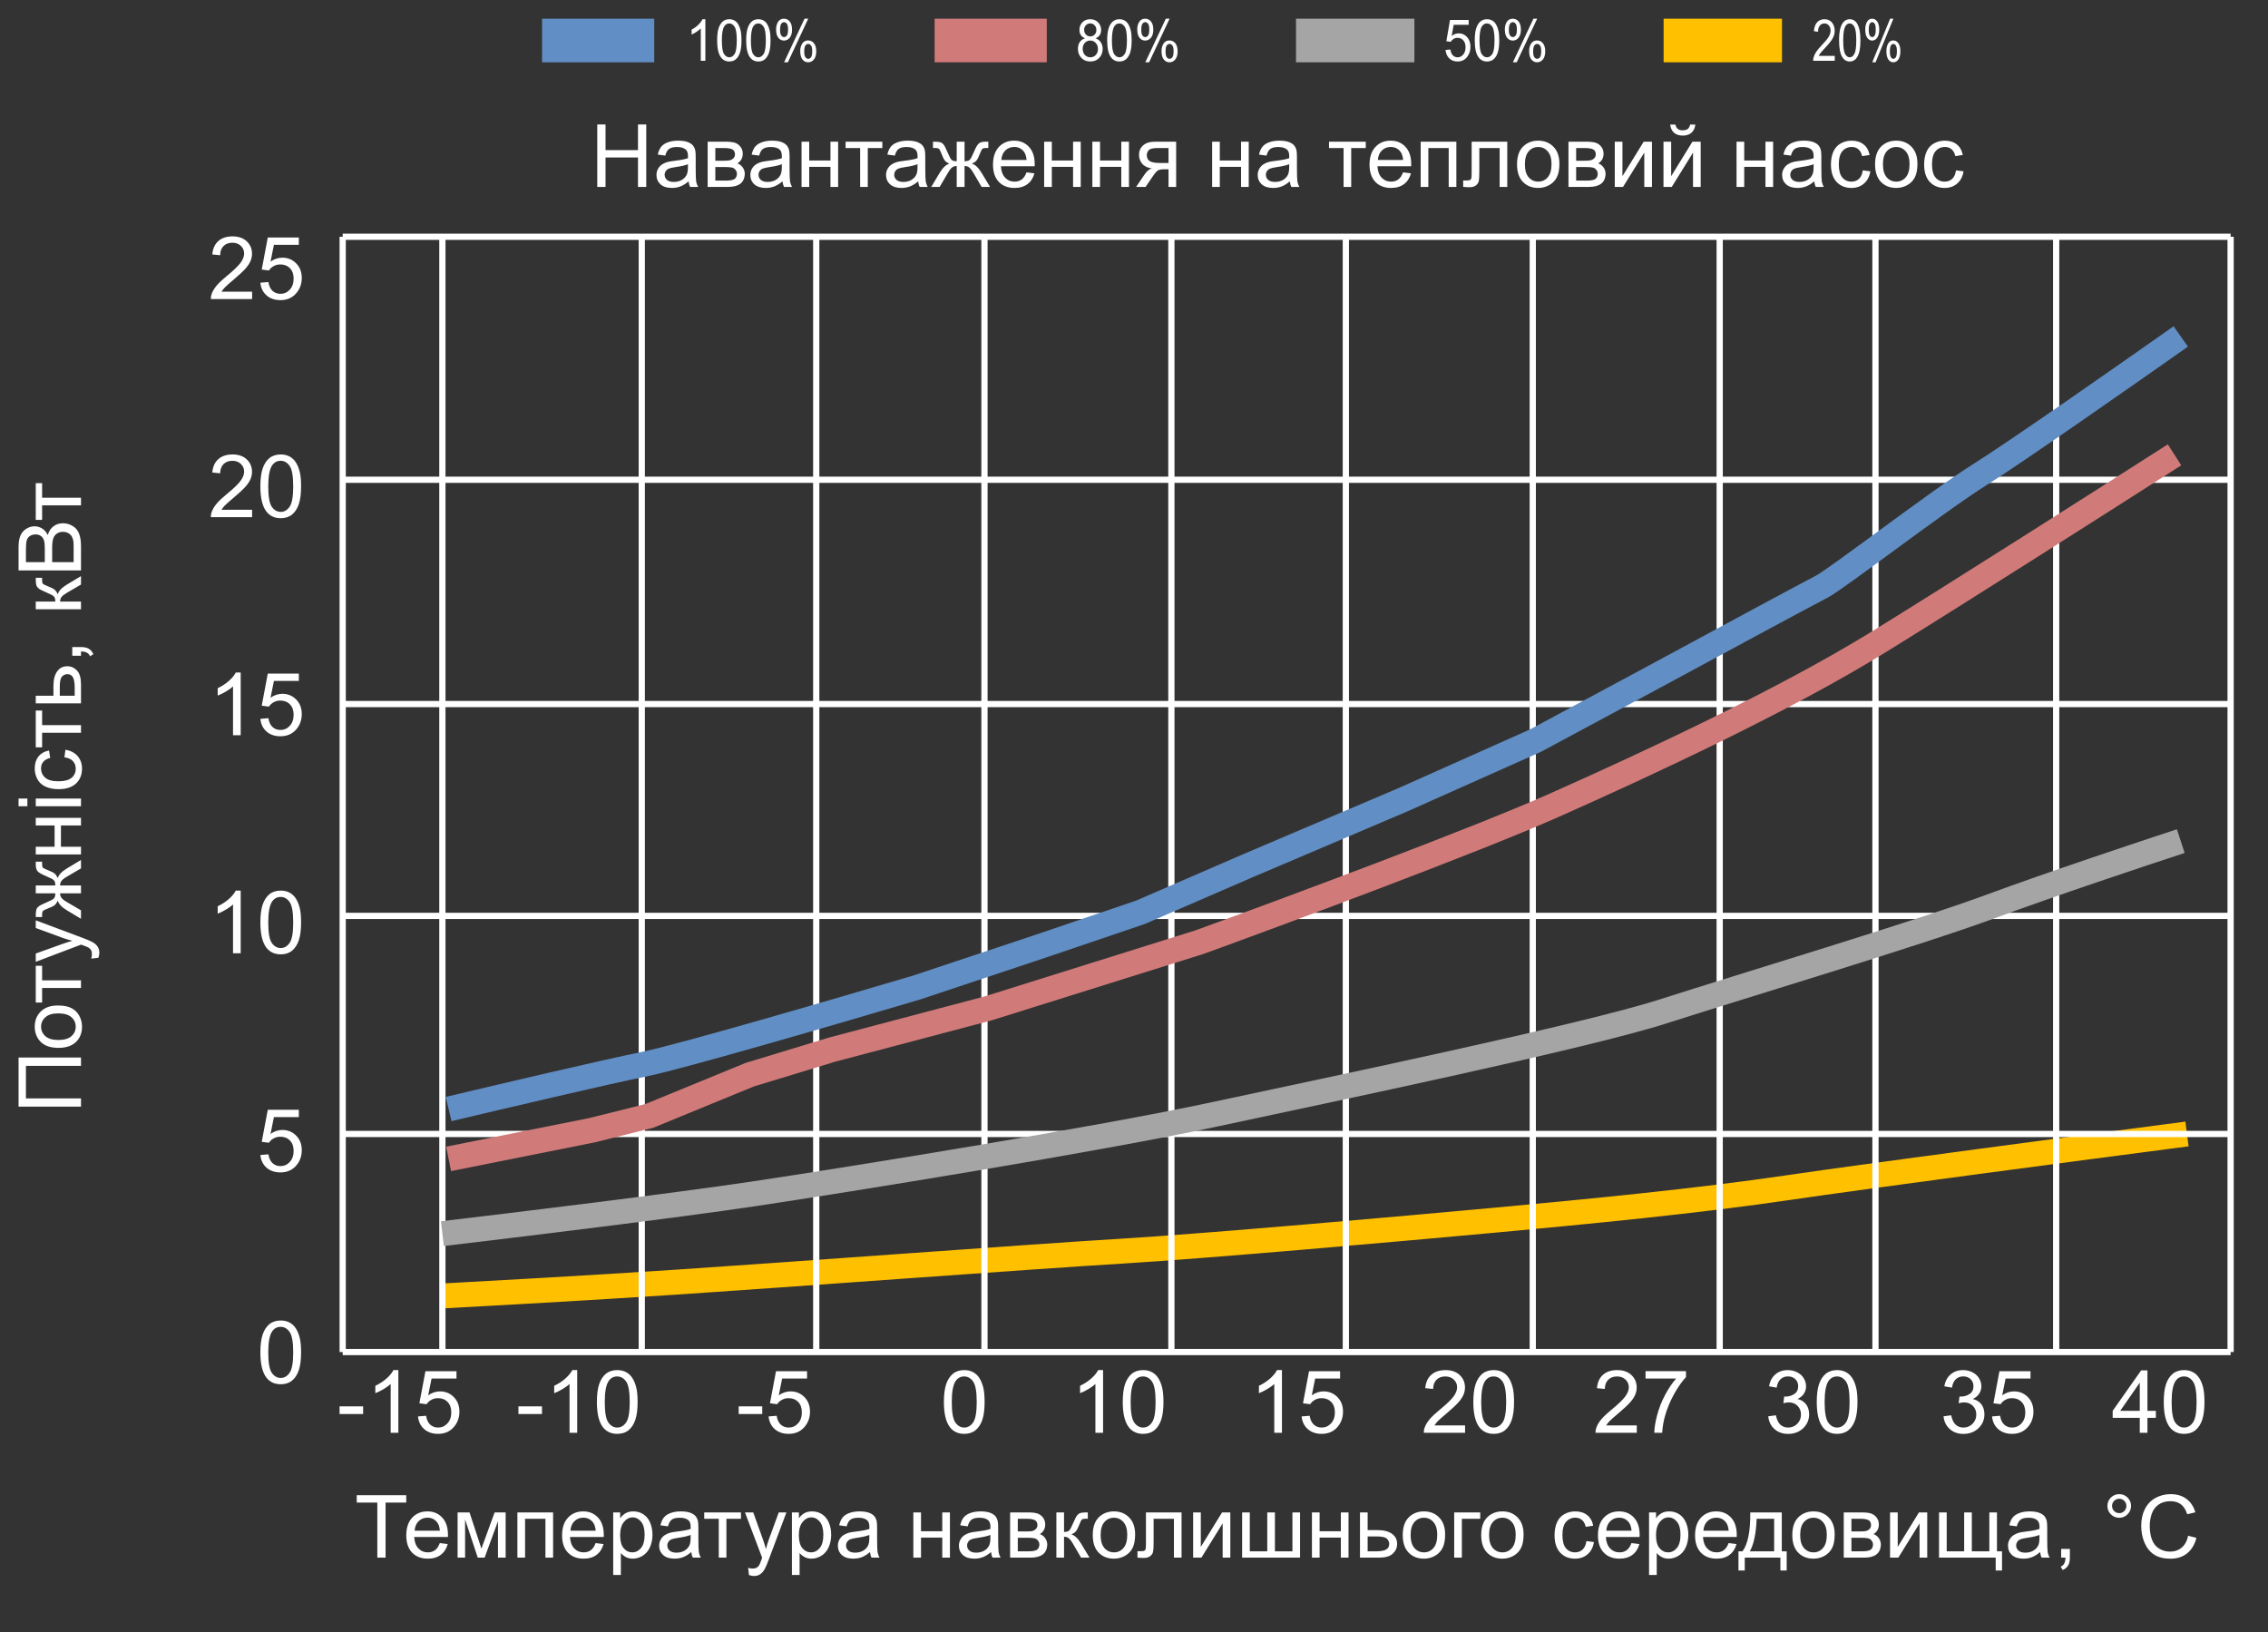 <svg width="364" height="262" viewBox="0 0 364 262" fill="none" xmlns="http://www.w3.org/2000/svg">
<rect x="0" y="0" width="364" height="262" fill="#333333" stroke="none"/>
<g clip-path="url(#clip0_28_4995)">
<path d="M71 208C77.921 207.631 95.107 206.672 108.487 205.787C125.212 204.681 166.16 201.638 180.001 200.809C193.842 199.979 224.986 197.213 239.98 195.83C254.975 194.447 272.277 192.787 287.272 190.574C299.268 188.804 334.756 184.121 351 182" stroke="#FFC000" stroke-width="4"/>
<path d="M95.857 30V19.979H97.184V24.094H102.393V19.979H103.719V30H102.393V25.276H97.184V30H95.857ZM110.514 29.105C110.058 29.492 109.618 29.765 109.194 29.925C108.775 30.084 108.324 30.164 107.841 30.164C107.043 30.164 106.43 29.97 106.002 29.583C105.574 29.191 105.359 28.692 105.359 28.086C105.359 27.73 105.439 27.407 105.599 27.115C105.763 26.819 105.975 26.582 106.234 26.404C106.499 26.227 106.795 26.092 107.123 26.001C107.365 25.937 107.729 25.876 108.217 25.816C109.21 25.698 109.942 25.557 110.411 25.393C110.416 25.224 110.418 25.117 110.418 25.071C110.418 24.57 110.302 24.217 110.069 24.012C109.755 23.734 109.288 23.595 108.668 23.595C108.089 23.595 107.661 23.697 107.383 23.902C107.109 24.103 106.907 24.461 106.774 24.976L105.571 24.811C105.681 24.297 105.861 23.882 106.111 23.567C106.362 23.248 106.724 23.005 107.198 22.836C107.672 22.663 108.221 22.576 108.846 22.576C109.465 22.576 109.969 22.649 110.356 22.795C110.744 22.941 111.029 23.125 111.211 23.349C111.393 23.567 111.521 23.845 111.594 24.183C111.635 24.392 111.655 24.77 111.655 25.317V26.958C111.655 28.102 111.68 28.826 111.73 29.132C111.785 29.433 111.89 29.722 112.045 30H110.76C110.632 29.745 110.55 29.446 110.514 29.105ZM110.411 26.356C109.965 26.539 109.295 26.694 108.401 26.821C107.896 26.894 107.538 26.976 107.328 27.067C107.118 27.159 106.957 27.293 106.843 27.471C106.729 27.644 106.672 27.838 106.672 28.052C106.672 28.38 106.795 28.653 107.041 28.872C107.292 29.091 107.656 29.2 108.135 29.2C108.609 29.2 109.03 29.098 109.399 28.893C109.769 28.683 110.04 28.398 110.213 28.038C110.345 27.76 110.411 27.35 110.411 26.808V26.356ZM113.576 22.74H116.413C117.11 22.74 117.628 22.799 117.965 22.918C118.307 23.032 118.598 23.244 118.84 23.554C119.086 23.864 119.209 24.235 119.209 24.668C119.209 25.014 119.136 25.317 118.99 25.577C118.849 25.832 118.635 26.047 118.348 26.22C118.689 26.334 118.972 26.548 119.195 26.862C119.423 27.172 119.537 27.541 119.537 27.97C119.492 28.658 119.245 29.168 118.799 29.501C118.352 29.834 117.703 30 116.851 30L113.576 30V22.74ZM114.807 25.796H116.119C116.643 25.796 117.003 25.769 117.199 25.714C117.395 25.659 117.571 25.55 117.726 25.386C117.881 25.217 117.958 25.017 117.958 24.784C117.958 24.401 117.821 24.135 117.548 23.984C117.279 23.834 116.816 23.759 116.16 23.759H114.807V25.796ZM114.807 28.988H116.427C117.124 28.988 117.603 28.909 117.862 28.749C118.122 28.585 118.259 28.305 118.272 27.908C118.272 27.676 118.197 27.462 118.047 27.266C117.896 27.065 117.701 26.94 117.459 26.89C117.217 26.835 116.83 26.808 116.297 26.808H114.807V28.988ZM125.58 29.105C125.124 29.492 124.685 29.765 124.261 29.925C123.841 30.084 123.39 30.164 122.907 30.164C122.11 30.164 121.497 29.97 121.068 29.583C120.64 29.191 120.426 28.692 120.426 28.086C120.426 27.73 120.506 27.407 120.665 27.115C120.829 26.819 121.041 26.582 121.301 26.404C121.565 26.227 121.861 26.092 122.189 26.001C122.431 25.937 122.796 25.876 123.283 25.816C124.277 25.698 125.008 25.557 125.478 25.393C125.482 25.224 125.484 25.117 125.484 25.071C125.484 24.57 125.368 24.217 125.136 24.012C124.821 23.734 124.354 23.595 123.734 23.595C123.156 23.595 122.727 23.697 122.449 23.902C122.176 24.103 121.973 24.461 121.841 24.976L120.638 24.811C120.747 24.297 120.927 23.882 121.178 23.567C121.428 23.248 121.791 23.005 122.265 22.836C122.739 22.663 123.288 22.576 123.912 22.576C124.532 22.576 125.035 22.649 125.423 22.795C125.81 22.941 126.095 23.125 126.277 23.349C126.46 23.567 126.587 23.845 126.66 24.183C126.701 24.392 126.722 24.77 126.722 25.317V26.958C126.722 28.102 126.747 28.826 126.797 29.132C126.852 29.433 126.956 29.722 127.111 30H125.826C125.699 29.745 125.617 29.446 125.58 29.105ZM125.478 26.356C125.031 26.539 124.361 26.694 123.468 26.821C122.962 26.894 122.604 26.976 122.395 27.067C122.185 27.159 122.023 27.293 121.909 27.471C121.795 27.644 121.738 27.838 121.738 28.052C121.738 28.38 121.861 28.653 122.107 28.872C122.358 29.091 122.723 29.2 123.201 29.2C123.675 29.2 124.097 29.098 124.466 28.893C124.835 28.683 125.106 28.398 125.279 28.038C125.411 27.76 125.478 27.35 125.478 26.808V26.356ZM128.643 22.74H129.873V25.762H133.284V22.74H134.515V30H133.284V26.78H129.873V30H128.643V22.74ZM135.711 22.74H141.61V23.759H139.272V30H138.049V23.759H135.711V22.74ZM147.359 29.105C146.904 29.492 146.464 29.765 146.04 29.925C145.621 30.084 145.17 30.164 144.687 30.164C143.889 30.164 143.276 29.97 142.848 29.583C142.419 29.191 142.205 28.692 142.205 28.086C142.205 27.73 142.285 27.407 142.444 27.115C142.608 26.819 142.82 26.582 143.08 26.404C143.344 26.227 143.641 26.092 143.969 26.001C144.21 25.937 144.575 25.876 145.062 25.816C146.056 25.698 146.787 25.557 147.257 25.393C147.261 25.224 147.264 25.117 147.264 25.071C147.264 24.57 147.147 24.217 146.915 24.012C146.601 23.734 146.133 23.595 145.514 23.595C144.935 23.595 144.507 23.697 144.229 23.902C143.955 24.103 143.752 24.461 143.62 24.976L142.417 24.811C142.526 24.297 142.706 23.882 142.957 23.567C143.208 23.248 143.57 23.005 144.044 22.836C144.518 22.663 145.067 22.576 145.691 22.576C146.311 22.576 146.815 22.649 147.202 22.795C147.59 22.941 147.874 23.125 148.057 23.349C148.239 23.567 148.367 23.845 148.439 24.183C148.48 24.392 148.501 24.77 148.501 25.317V26.958C148.501 28.102 148.526 28.826 148.576 29.132C148.631 29.433 148.736 29.722 148.891 30H147.605C147.478 29.745 147.396 29.446 147.359 29.105ZM147.257 26.356C146.81 26.539 146.14 26.694 145.247 26.821C144.741 26.894 144.383 26.976 144.174 27.067C143.964 27.159 143.802 27.293 143.688 27.471C143.575 27.644 143.518 27.838 143.518 28.052C143.518 28.38 143.641 28.653 143.887 28.872C144.137 29.091 144.502 29.2 144.98 29.2C145.454 29.2 145.876 29.098 146.245 28.893C146.614 28.683 146.885 28.398 147.059 28.038C147.191 27.76 147.257 27.35 147.257 26.808V26.356ZM154.804 22.74V25.878C155.196 25.878 155.471 25.803 155.631 25.652C155.79 25.502 156.023 25.064 156.328 24.34C156.615 23.652 156.873 23.212 157.101 23.02C157.324 22.834 157.679 22.74 158.167 22.74H158.618V23.759L158.283 23.752C157.955 23.752 157.745 23.8 157.654 23.895C157.559 23.996 157.413 24.294 157.217 24.791C157.035 25.265 156.866 25.593 156.711 25.775C156.556 25.958 156.314 26.124 155.986 26.274C156.52 26.416 157.039 26.908 157.545 27.751L158.898 30H157.545L156.226 27.751C155.957 27.295 155.722 26.997 155.521 26.855C155.321 26.714 155.082 26.644 154.804 26.644V30H153.546V26.644C153.272 26.644 153.035 26.714 152.835 26.855C152.634 26.992 152.4 27.291 152.131 27.751L150.812 30H149.458L150.805 27.751C151.315 26.908 151.837 26.416 152.37 26.274C152.006 26.106 151.75 25.924 151.604 25.727C151.459 25.527 151.24 25.053 150.948 24.306C150.848 24.055 150.741 23.9 150.627 23.841C150.508 23.782 150.333 23.752 150.101 23.752C150.041 23.752 149.921 23.754 149.738 23.759V22.74H149.909C150.383 22.74 150.716 22.77 150.907 22.829C151.103 22.884 151.276 23.005 151.427 23.191C151.582 23.374 151.782 23.756 152.028 24.34C152.329 25.055 152.557 25.491 152.712 25.645C152.871 25.8 153.149 25.878 153.546 25.878V22.74H154.804ZM164.75 27.662L166.021 27.819C165.821 28.562 165.45 29.139 164.907 29.549C164.365 29.959 163.672 30.164 162.829 30.164C161.767 30.164 160.924 29.838 160.3 29.186C159.68 28.53 159.37 27.612 159.37 26.432C159.37 25.21 159.685 24.262 160.313 23.588C160.942 22.913 161.758 22.576 162.761 22.576C163.731 22.576 164.524 22.907 165.14 23.567C165.755 24.228 166.062 25.158 166.062 26.356C166.062 26.429 166.06 26.539 166.056 26.685H160.642C160.687 27.482 160.913 28.093 161.318 28.517C161.724 28.94 162.23 29.152 162.836 29.152C163.287 29.152 163.672 29.034 163.991 28.797C164.31 28.56 164.563 28.182 164.75 27.662ZM160.71 25.673H164.764C164.709 25.062 164.554 24.604 164.299 24.299C163.907 23.825 163.399 23.588 162.774 23.588C162.209 23.588 161.733 23.777 161.346 24.155C160.963 24.534 160.751 25.039 160.71 25.673ZM167.58 22.74H168.811V25.762L172.222 25.762V22.74L173.452 22.74V30H172.222V26.78L168.811 26.78V30H167.58V22.74ZM175.318 22.74H176.549V25.762H179.96V22.74H181.19V30H179.96V26.78H176.549V30H175.318V22.74ZM188.765 22.74V30H187.541V27.17H186.83C186.397 27.17 186.074 27.227 185.859 27.341C185.65 27.45 185.342 27.808 184.937 28.414L183.863 30H182.339L183.665 28.045C184.071 27.448 184.474 27.111 184.875 27.033C184.173 26.938 183.651 26.685 183.31 26.274C182.972 25.864 182.804 25.393 182.804 24.859C182.804 24.23 183.025 23.72 183.467 23.328C183.913 22.936 184.558 22.74 185.401 22.74H188.765ZM187.541 23.759H185.791C185.057 23.759 184.583 23.873 184.369 24.101C184.16 24.328 184.055 24.595 184.055 24.9C184.055 25.333 184.21 25.652 184.52 25.857C184.834 26.058 185.388 26.158 186.181 26.158H187.541V23.759ZM194.541 22.74H195.771V25.762H199.183V22.74H200.413V30H199.183V26.78H195.771V30H194.541V22.74ZM207.01 29.105C206.554 29.492 206.114 29.765 205.69 29.925C205.271 30.084 204.82 30.164 204.337 30.164C203.539 30.164 202.926 29.97 202.498 29.583C202.07 29.191 201.855 28.692 201.855 28.086C201.855 27.73 201.935 27.407 202.095 27.115C202.259 26.819 202.471 26.582 202.73 26.404C202.995 26.227 203.291 26.092 203.619 26.001C203.861 25.937 204.225 25.876 204.713 25.816C205.706 25.698 206.438 25.557 206.907 25.393C206.912 25.224 206.914 25.117 206.914 25.071C206.914 24.57 206.798 24.217 206.565 24.012C206.251 23.734 205.784 23.595 205.164 23.595C204.585 23.595 204.157 23.697 203.879 23.902C203.605 24.103 203.403 24.461 203.271 24.976L202.067 24.811C202.177 24.297 202.357 23.882 202.607 23.567C202.858 23.248 203.22 23.005 203.694 22.836C204.168 22.663 204.717 22.576 205.342 22.576C205.962 22.576 206.465 22.649 206.853 22.795C207.24 22.941 207.525 23.125 207.707 23.349C207.889 23.567 208.017 23.845 208.09 24.183C208.131 24.392 208.151 24.77 208.151 25.317V26.958C208.151 28.102 208.176 28.826 208.227 29.132C208.281 29.433 208.386 29.722 208.541 30H207.256C207.128 29.745 207.046 29.446 207.01 29.105ZM206.907 26.356C206.461 26.539 205.791 26.694 204.897 26.821C204.392 26.894 204.034 26.976 203.824 27.067C203.615 27.159 203.453 27.293 203.339 27.471C203.225 27.644 203.168 27.838 203.168 28.052C203.168 28.38 203.291 28.653 203.537 28.872C203.788 29.091 204.152 29.2 204.631 29.2C205.105 29.2 205.526 29.098 205.896 28.893C206.265 28.683 206.536 28.398 206.709 28.038C206.841 27.76 206.907 27.35 206.907 26.808V26.356ZM213.299 22.74L219.198 22.74V23.759L216.86 23.759V30H215.637V23.759H213.299V22.74ZM225.18 27.662L226.451 27.819C226.251 28.562 225.879 29.139 225.337 29.549C224.795 29.959 224.102 30.164 223.259 30.164C222.197 30.164 221.354 29.838 220.729 29.186C220.11 28.53 219.8 27.612 219.8 26.432C219.8 25.21 220.114 24.262 220.743 23.588C221.372 22.913 222.188 22.576 223.19 22.576C224.161 22.576 224.954 22.907 225.569 23.567C226.185 24.228 226.492 25.158 226.492 26.356C226.492 26.429 226.49 26.539 226.485 26.685H221.071C221.117 27.482 221.342 28.093 221.748 28.517C222.154 28.94 222.66 29.152 223.266 29.152C223.717 29.152 224.102 29.034 224.421 28.797C224.74 28.56 224.993 28.182 225.18 27.662ZM221.14 25.673H225.193C225.139 25.062 224.984 24.604 224.729 24.299C224.337 23.825 223.828 23.588 223.204 23.588C222.639 23.588 222.163 23.777 221.775 24.155C221.393 24.534 221.181 25.039 221.14 25.673ZM228.01 22.74H233.738V30H232.508V23.759H229.24V30H228.01V22.74ZM236.192 22.74H241.907V30H240.684V23.759H237.423V27.375C237.423 28.218 237.396 28.774 237.341 29.043C237.286 29.312 237.136 29.547 236.89 29.747C236.644 29.948 236.288 30.048 235.823 30.048C235.536 30.048 235.206 30.03 234.832 29.993V28.968H235.372C235.627 28.968 235.81 28.943 235.919 28.893C236.028 28.838 236.101 28.754 236.138 28.64C236.174 28.526 236.192 28.154 236.192 27.525V22.74ZM243.473 26.37C243.473 25.026 243.846 24.03 244.594 23.383C245.218 22.845 245.979 22.576 246.877 22.576C247.875 22.576 248.691 22.904 249.324 23.561C249.958 24.212 250.274 25.115 250.274 26.268C250.274 27.202 250.133 27.938 249.851 28.476C249.573 29.009 249.165 29.424 248.627 29.72C248.094 30.016 247.51 30.164 246.877 30.164C245.861 30.164 245.038 29.838 244.409 29.186C243.785 28.535 243.473 27.596 243.473 26.37ZM244.737 26.37C244.737 27.3 244.94 27.997 245.346 28.462C245.751 28.922 246.262 29.152 246.877 29.152C247.488 29.152 247.996 28.92 248.401 28.455C248.807 27.99 249.01 27.282 249.01 26.329C249.01 25.431 248.805 24.752 248.395 24.292C247.989 23.827 247.483 23.595 246.877 23.595C246.262 23.595 245.751 23.825 245.346 24.285C244.94 24.745 244.737 25.44 244.737 26.37ZM251.73 22.74H254.567C255.265 22.74 255.782 22.799 256.119 22.918C256.461 23.032 256.753 23.244 256.994 23.554C257.24 23.864 257.363 24.235 257.363 24.668C257.363 25.014 257.29 25.317 257.145 25.577C257.003 25.832 256.789 26.047 256.502 26.22C256.844 26.334 257.126 26.548 257.35 26.862C257.577 27.172 257.691 27.541 257.691 27.97C257.646 28.658 257.4 29.168 256.953 29.501C256.507 29.834 255.857 30 255.005 30H251.73V22.74ZM252.961 25.796H254.273C254.798 25.796 255.158 25.769 255.354 25.714C255.549 25.659 255.725 25.55 255.88 25.386C256.035 25.217 256.112 25.017 256.112 24.784C256.112 24.401 255.976 24.135 255.702 23.984C255.433 23.834 254.971 23.759 254.314 23.759H252.961V25.796ZM252.961 28.988H254.581C255.278 28.988 255.757 28.909 256.017 28.749C256.276 28.585 256.413 28.305 256.427 27.908C256.427 27.676 256.352 27.462 256.201 27.266C256.051 27.065 255.855 26.94 255.613 26.89C255.372 26.835 254.984 26.808 254.451 26.808H252.961V28.988ZM259.161 22.74H260.392V28.277L263.803 22.74H265.129V30H263.898V24.497L260.487 30L259.161 30V22.74ZM266.981 22.74H268.212V28.277L271.623 22.74H272.949V30H271.719V24.497L268.308 30H266.981V22.74ZM271.254 19.992H272.095C272.026 20.562 271.817 20.999 271.466 21.305C271.119 21.61 270.657 21.763 270.078 21.763C269.495 21.763 269.028 21.612 268.677 21.311C268.33 21.006 268.123 20.566 268.055 19.992H268.896C268.959 20.302 269.085 20.535 269.271 20.689C269.463 20.84 269.718 20.915 270.037 20.915C270.406 20.915 270.684 20.842 270.871 20.696C271.062 20.546 271.19 20.311 271.254 19.992ZM278.705 22.74H279.936V25.762H283.347V22.74H284.577V30H283.347V26.78H279.936V30H278.705V22.74ZM291.174 29.105C290.718 29.492 290.278 29.765 289.854 29.925C289.435 30.084 288.984 30.164 288.501 30.164C287.703 30.164 287.09 29.97 286.662 29.583C286.234 29.191 286.02 28.692 286.02 28.086C286.02 27.73 286.099 27.407 286.259 27.115C286.423 26.819 286.635 26.582 286.895 26.404C287.159 26.227 287.455 26.092 287.783 26.001C288.025 25.937 288.389 25.876 288.877 25.816C289.87 25.698 290.602 25.557 291.071 25.393C291.076 25.224 291.078 25.117 291.078 25.071C291.078 24.57 290.962 24.217 290.729 24.012C290.415 23.734 289.948 23.595 289.328 23.595C288.749 23.595 288.321 23.697 288.043 23.902C287.77 24.103 287.567 24.461 287.435 24.976L286.231 24.811C286.341 24.297 286.521 23.882 286.771 23.567C287.022 23.248 287.384 23.005 287.858 22.836C288.332 22.663 288.882 22.576 289.506 22.576C290.126 22.576 290.629 22.649 291.017 22.795C291.404 22.941 291.689 23.125 291.871 23.349C292.053 23.567 292.181 23.845 292.254 24.183C292.295 24.392 292.315 24.77 292.315 25.317V26.958C292.315 28.102 292.34 28.826 292.391 29.132C292.445 29.433 292.55 29.722 292.705 30H291.42C291.292 29.745 291.21 29.446 291.174 29.105ZM291.071 26.356C290.625 26.539 289.955 26.694 289.062 26.821C288.556 26.894 288.198 26.976 287.988 27.067C287.779 27.159 287.617 27.293 287.503 27.471C287.389 27.644 287.332 27.838 287.332 28.052C287.332 28.38 287.455 28.653 287.701 28.872C287.952 29.091 288.316 29.2 288.795 29.2C289.269 29.2 289.69 29.098 290.06 28.893C290.429 28.683 290.7 28.398 290.873 28.038C291.005 27.76 291.071 27.35 291.071 26.808V26.356ZM298.967 27.341L300.177 27.498C300.045 28.332 299.705 28.986 299.158 29.46C298.616 29.929 297.948 30.164 297.155 30.164C296.162 30.164 295.362 29.84 294.756 29.193C294.154 28.542 293.854 27.61 293.854 26.398C293.854 25.614 293.983 24.928 294.243 24.34C294.503 23.752 294.897 23.312 295.426 23.02C295.959 22.724 296.538 22.576 297.162 22.576C297.951 22.576 298.595 22.777 299.097 23.178C299.598 23.574 299.919 24.139 300.061 24.873L298.864 25.058C298.75 24.57 298.548 24.203 298.256 23.957C297.969 23.711 297.62 23.588 297.21 23.588C296.59 23.588 296.087 23.811 295.699 24.258C295.312 24.7 295.118 25.402 295.118 26.363C295.118 27.338 295.305 28.047 295.679 28.489C296.052 28.931 296.54 29.152 297.142 29.152C297.625 29.152 298.028 29.004 298.352 28.708C298.675 28.412 298.88 27.956 298.967 27.341ZM300.936 26.37C300.936 25.026 301.309 24.03 302.057 23.383C302.681 22.845 303.442 22.576 304.34 22.576C305.338 22.576 306.154 22.904 306.787 23.561C307.421 24.212 307.737 25.115 307.737 26.268C307.737 27.202 307.596 27.938 307.313 28.476C307.035 29.009 306.628 29.424 306.09 29.72C305.557 30.016 304.973 30.164 304.34 30.164C303.324 30.164 302.501 29.838 301.872 29.186C301.248 28.535 300.936 27.596 300.936 26.37ZM302.2 26.37C302.2 27.3 302.403 27.997 302.809 28.462C303.214 28.922 303.725 29.152 304.34 29.152C304.951 29.152 305.459 28.92 305.864 28.455C306.27 27.99 306.473 27.282 306.473 26.329C306.473 25.431 306.268 24.752 305.857 24.292C305.452 23.827 304.946 23.595 304.34 23.595C303.725 23.595 303.214 23.825 302.809 24.285C302.403 24.745 302.2 25.44 302.2 26.37ZM313.924 27.341L315.134 27.498C315.002 28.332 314.662 28.986 314.115 29.46C313.573 29.929 312.905 30.164 312.112 30.164C311.119 30.164 310.319 29.84 309.713 29.193C309.111 28.542 308.811 27.61 308.811 26.398C308.811 25.614 308.94 24.928 309.2 24.34C309.46 23.752 309.854 23.312 310.383 23.02C310.916 22.724 311.495 22.576 312.119 22.576C312.908 22.576 313.552 22.777 314.054 23.178C314.555 23.574 314.876 24.139 315.018 24.873L313.821 25.058C313.707 24.57 313.505 24.203 313.213 23.957C312.926 23.711 312.577 23.588 312.167 23.588C311.547 23.588 311.044 23.811 310.656 24.258C310.269 24.7 310.075 25.402 310.075 26.363C310.075 27.338 310.262 28.047 310.636 28.489C311.009 28.931 311.497 29.152 312.099 29.152C312.582 29.152 312.985 29.004 313.309 28.708C313.632 28.412 313.837 27.956 313.924 27.341Z" fill="white"/>
<path d="M113.208 9.755H112.472V4.559C112.295 4.746 112.062 4.933 111.773 5.12C111.487 5.308 111.229 5.448 111 5.542V4.753C111.412 4.539 111.771 4.279 112.079 3.974C112.387 3.669 112.606 3.373 112.734 3.086H113.208V9.755ZM115.097 6.48C115.097 5.694 115.169 5.063 115.313 4.586C115.46 4.106 115.677 3.735 115.963 3.476C116.252 3.216 116.614 3.086 117.051 3.086C117.372 3.086 117.655 3.159 117.897 3.304C118.14 3.446 118.34 3.652 118.498 3.924C118.656 4.193 118.78 4.522 118.87 4.912C118.96 5.299 119.005 5.821 119.005 6.48C119.005 7.259 118.933 7.889 118.788 8.369C118.644 8.846 118.427 9.216 118.138 9.479C117.852 9.739 117.489 9.869 117.051 9.869C116.473 9.869 116.019 9.639 115.689 9.18C115.294 8.627 115.097 7.727 115.097 6.48ZM115.853 6.48C115.853 7.57 115.967 8.296 116.196 8.659C116.428 9.018 116.713 9.198 117.051 9.198C117.389 9.198 117.672 9.017 117.901 8.654C118.133 8.292 118.249 7.567 118.249 6.48C118.249 5.386 118.133 4.66 117.901 4.3C117.672 3.941 117.386 3.761 117.043 3.761C116.705 3.761 116.435 3.92 116.233 4.237C115.98 4.642 115.853 5.389 115.853 6.48ZM119.757 6.48C119.757 5.694 119.83 5.063 119.974 4.586C120.121 4.106 120.338 3.735 120.624 3.476C120.913 3.216 121.275 3.086 121.712 3.086C122.033 3.086 122.315 3.159 122.558 3.304C122.8 3.446 123 3.652 123.158 3.924C123.317 4.193 123.441 4.522 123.531 4.912C123.621 5.299 123.666 5.821 123.666 6.48C123.666 7.259 123.593 7.889 123.449 8.369C123.304 8.846 123.088 9.216 122.799 9.479C122.512 9.739 122.15 9.869 121.712 9.869C121.133 9.869 120.68 9.639 120.35 9.18C119.955 8.627 119.757 7.727 119.757 6.48ZM120.514 6.48C120.514 7.57 120.628 8.296 120.857 8.659C121.089 9.018 121.373 9.198 121.712 9.198C122.05 9.198 122.333 9.017 122.562 8.654C122.794 8.292 122.91 7.567 122.91 6.48C122.91 5.386 122.794 4.66 122.562 4.3C122.333 3.941 122.047 3.761 121.703 3.761C121.365 3.761 121.096 3.92 120.894 4.237C120.641 4.642 120.514 5.389 120.514 6.48ZM124.557 4.708C124.557 4.234 124.664 3.831 124.88 3.498C125.095 3.166 125.407 3 125.816 3C126.192 3 126.503 3.15 126.748 3.449C126.996 3.745 127.12 4.181 127.12 4.758C127.12 5.32 126.995 5.753 126.744 6.058C126.496 6.36 126.189 6.511 125.824 6.511C125.461 6.511 125.159 6.362 124.917 6.063C124.677 5.764 124.557 5.312 124.557 4.708ZM125.836 3.562C125.654 3.562 125.501 3.649 125.378 3.825C125.259 4 125.199 4.321 125.199 4.79C125.199 5.216 125.26 5.516 125.383 5.691C125.505 5.863 125.656 5.95 125.836 5.95C126.022 5.95 126.174 5.862 126.295 5.687C126.417 5.512 126.478 5.191 126.478 4.726C126.478 4.297 126.417 3.997 126.295 3.825C126.172 3.649 126.019 3.562 125.836 3.562ZM125.841 10L129.119 3H129.716L126.449 10H125.841ZM128.433 8.197C128.433 7.72 128.54 7.316 128.756 6.987C128.971 6.655 129.284 6.489 129.696 6.489C130.072 6.489 130.383 6.638 130.628 6.937C130.876 7.233 131 7.67 131 8.247C131 8.808 130.874 9.242 130.624 9.547C130.376 9.849 130.068 10 129.7 10C129.337 10 129.035 9.851 128.792 9.551C128.552 9.249 128.433 8.798 128.433 8.197ZM129.716 7.05C129.531 7.05 129.377 7.138 129.254 7.313C129.134 7.489 129.074 7.81 129.074 8.278C129.074 8.701 129.136 9 129.258 9.175C129.381 9.351 129.532 9.438 129.712 9.438C129.9 9.438 130.054 9.351 130.174 9.175C130.297 9 130.358 8.68 130.358 8.215C130.358 7.786 130.297 7.485 130.174 7.313C130.051 7.138 129.899 7.05 129.716 7.05Z" fill="white"/>
<path d="M105 3H87V10H105V3Z" fill="#618EC4"/>
<path d="M174.147 6.153C173.84 6.03 173.613 5.853 173.465 5.623C173.317 5.394 173.243 5.119 173.243 4.799C173.243 4.315 173.401 3.909 173.716 3.58C174.031 3.251 174.45 3.086 174.974 3.086C175.5 3.086 175.923 3.255 176.244 3.594C176.564 3.929 176.725 4.338 176.725 4.821C176.725 5.129 176.651 5.398 176.503 5.628C176.357 5.854 176.136 6.03 175.837 6.153C176.206 6.286 176.488 6.501 176.68 6.797C176.874 7.093 176.971 7.446 176.971 7.857C176.971 8.425 176.789 8.902 176.425 9.289C176.06 9.675 175.58 9.869 174.986 9.869C174.391 9.869 173.912 9.675 173.547 9.289C173.182 8.899 173 8.414 173 7.834C173 7.402 173.099 7.041 173.296 6.751C173.496 6.458 173.78 6.259 174.147 6.153ZM173.999 4.772C173.999 5.086 174.091 5.342 174.275 5.542C174.458 5.741 174.696 5.841 174.99 5.841C175.275 5.841 175.508 5.743 175.689 5.546C175.872 5.347 175.964 5.104 175.964 4.817C175.964 4.518 175.87 4.267 175.68 4.065C175.494 3.859 175.261 3.757 174.982 3.757C174.699 3.757 174.465 3.856 174.279 4.056C174.092 4.255 173.999 4.494 173.999 4.772ZM173.761 7.839C173.761 8.071 173.81 8.296 173.909 8.514C174.01 8.731 174.159 8.901 174.357 9.021C174.554 9.139 174.767 9.198 174.994 9.198C175.348 9.198 175.639 9.073 175.87 8.822C176.1 8.571 176.215 8.253 176.215 7.866C176.215 7.473 176.096 7.149 175.857 6.892C175.621 6.635 175.326 6.507 174.969 6.507C174.621 6.507 174.332 6.634 174.102 6.887C173.874 7.141 173.761 7.458 173.761 7.839ZM177.695 6.48C177.695 5.694 177.768 5.063 177.913 4.586C178.061 4.106 178.279 3.735 178.566 3.476C178.857 3.216 179.221 3.086 179.66 3.086C179.983 3.086 180.267 3.159 180.511 3.304C180.755 3.446 180.956 3.652 181.115 3.924C181.274 4.193 181.399 4.522 181.49 4.912C181.58 5.299 181.625 5.821 181.625 6.48C181.625 7.259 181.552 7.889 181.407 8.369C181.262 8.846 181.044 9.216 180.753 9.479C180.465 9.739 180.101 9.869 179.66 9.869C179.079 9.869 178.623 9.639 178.291 9.18C177.893 8.627 177.695 7.727 177.695 6.48ZM178.456 6.48C178.456 7.57 178.57 8.296 178.801 8.659C179.034 9.018 179.32 9.198 179.66 9.198C180 9.198 180.285 9.017 180.515 8.654C180.748 8.292 180.865 7.567 180.865 6.48C180.865 5.386 180.748 4.66 180.515 4.3C180.285 3.941 179.997 3.761 179.652 3.761C179.312 3.761 179.041 3.92 178.837 4.237C178.583 4.642 178.456 5.389 178.456 6.48ZM182.521 4.708C182.521 4.234 182.629 3.831 182.846 3.498C183.062 3.166 183.376 3 183.787 3C184.166 3 184.478 3.15 184.724 3.449C184.974 3.745 185.099 4.181 185.099 4.758C185.099 5.32 184.973 5.753 184.721 6.058C184.471 6.36 184.163 6.511 183.796 6.511C183.431 6.511 183.127 6.362 182.883 6.063C182.642 5.764 182.521 5.312 182.521 4.708ZM183.808 3.562C183.624 3.562 183.471 3.649 183.347 3.825C183.227 4 183.167 4.321 183.167 4.79C183.167 5.216 183.228 5.516 183.351 5.691C183.475 5.863 183.627 5.95 183.808 5.95C183.994 5.95 184.148 5.862 184.268 5.687C184.392 5.512 184.453 5.191 184.453 4.726C184.453 4.297 184.392 3.997 184.268 3.825C184.145 3.649 183.991 3.562 183.808 3.562ZM183.812 10L187.109 3H187.709L184.424 10H183.812ZM186.418 8.197C186.418 7.72 186.527 7.316 186.743 6.987C186.96 6.655 187.275 6.489 187.688 6.489C188.067 6.489 188.379 6.638 188.626 6.937C188.875 7.233 189 7.67 189 8.247C189 8.808 188.874 9.242 188.622 9.547C188.372 9.849 188.062 10 187.693 10C187.328 10 187.024 9.851 186.78 9.551C186.539 9.249 186.418 8.798 186.418 8.197ZM187.709 7.05C187.522 7.05 187.368 7.138 187.245 7.313C187.124 7.489 187.064 7.81 187.064 8.278C187.064 8.701 187.126 9 187.249 9.175C187.372 9.351 187.524 9.438 187.705 9.438C187.894 9.438 188.049 9.351 188.17 9.175C188.293 9 188.355 8.68 188.355 8.215C188.355 7.786 188.293 7.485 188.17 7.313C188.046 7.138 187.893 7.05 187.709 7.05Z" fill="white"/>
<path d="M168 3H150V10H168V3Z" fill="#D07B79"/>
<path d="M232 8.016L232.777 7.943C232.835 8.36 232.968 8.674 233.176 8.885C233.387 9.094 233.641 9.198 233.937 9.198C234.294 9.198 234.596 9.05 234.842 8.754C235.089 8.458 235.212 8.065 235.212 7.576C235.212 7.111 235.093 6.744 234.854 6.475C234.619 6.206 234.309 6.072 233.925 6.072C233.687 6.072 233.471 6.132 233.279 6.253C233.087 6.371 232.936 6.525 232.827 6.715L232.132 6.616L232.716 3.204H235.714V3.983H233.308L232.983 5.768C233.345 5.49 233.725 5.351 234.122 5.351C234.649 5.351 235.093 5.552 235.455 5.954C235.817 6.356 235.998 6.872 235.998 7.504C235.998 8.105 235.839 8.624 235.521 9.062C235.134 9.6 234.606 9.869 233.937 9.869C233.389 9.869 232.94 9.699 232.592 9.361C232.247 9.023 232.049 8.574 232 8.016ZM236.689 6.48C236.689 5.694 236.762 5.063 236.907 4.586C237.055 4.106 237.273 3.735 237.561 3.476C237.851 3.216 238.216 3.086 238.655 3.086C238.978 3.086 239.262 3.159 239.507 3.304C239.75 3.446 239.952 3.652 240.111 3.924C240.27 4.193 240.395 4.522 240.486 4.912C240.576 5.299 240.621 5.821 240.621 6.48C240.621 7.259 240.548 7.889 240.403 8.369C240.258 8.846 240.04 9.216 239.749 9.479C239.461 9.739 239.096 9.869 238.655 9.869C238.073 9.869 237.617 9.639 237.285 9.18C236.887 8.627 236.689 7.727 236.689 6.48ZM237.45 6.48C237.45 7.57 237.565 8.296 237.795 8.659C238.028 9.018 238.315 9.198 238.655 9.198C238.995 9.198 239.28 9.017 239.51 8.654C239.744 8.292 239.86 7.567 239.86 6.48C239.86 5.386 239.744 4.66 239.51 4.3C239.28 3.941 238.992 3.761 238.647 3.761C238.307 3.761 238.035 3.92 237.832 4.237C237.578 4.642 237.45 5.389 237.45 6.48ZM241.517 4.708C241.517 4.234 241.626 3.831 241.842 3.498C242.059 3.166 242.373 3 242.785 3C243.163 3 243.475 3.15 243.722 3.449C243.972 3.745 244.097 4.181 244.097 4.758C244.097 5.32 243.971 5.753 243.718 6.058C243.469 6.36 243.16 6.511 242.793 6.511C242.428 6.511 242.124 6.362 241.88 6.063C241.638 5.764 241.517 5.312 241.517 4.708ZM242.805 3.562C242.622 3.562 242.468 3.649 242.344 3.825C242.224 4 242.164 4.321 242.164 4.79C242.164 5.216 242.225 5.516 242.348 5.691C242.472 5.863 242.624 5.95 242.805 5.95C242.992 5.95 243.145 5.862 243.266 5.687C243.389 5.512 243.451 5.191 243.451 4.726C243.451 4.297 243.389 3.997 243.266 3.825C243.143 3.649 242.989 3.562 242.805 3.562ZM242.809 10L246.108 3H246.708L243.422 10H242.809ZM245.417 8.197C245.417 7.72 245.525 7.316 245.742 6.987C245.958 6.655 246.274 6.489 246.688 6.489C247.066 6.489 247.379 6.638 247.626 6.937C247.875 7.233 248 7.67 248 8.247C248 8.808 247.874 9.242 247.622 9.547C247.372 9.849 247.062 10 246.692 10C246.327 10 246.023 9.851 245.779 9.551C245.537 9.249 245.417 8.798 245.417 8.197ZM246.708 7.05C246.522 7.05 246.367 7.138 246.244 7.313C246.123 7.489 246.063 7.81 246.063 8.278C246.063 8.701 246.125 9 246.248 9.175C246.371 9.351 246.523 9.438 246.705 9.438C246.893 9.438 247.048 9.351 247.169 9.175C247.292 9 247.354 8.68 247.354 8.215C247.354 7.786 247.292 7.485 247.169 7.313C247.046 7.138 246.892 7.05 246.708 7.05Z" fill="white"/>
<path d="M227 3H208V10H227V3Z" fill="#A5A5A5"/>
<path d="M294.467 8.972V9.755H291.001C290.996 9.559 291.021 9.37 291.075 9.189C291.164 8.89 291.305 8.595 291.498 8.306C291.693 8.016 291.975 7.68 292.342 7.3C292.912 6.708 293.297 6.239 293.498 5.895C293.698 5.548 293.798 5.22 293.798 4.912C293.798 4.589 293.706 4.317 293.523 4.096C293.342 3.873 293.104 3.761 292.811 3.761C292.501 3.761 292.252 3.879 292.067 4.115C291.88 4.35 291.786 4.676 291.784 5.093L291.122 5.007C291.168 4.382 291.338 3.906 291.634 3.58C291.93 3.251 292.327 3.086 292.825 3.086C293.328 3.086 293.727 3.263 294.02 3.616C294.313 3.97 294.46 4.408 294.46 4.93C294.46 5.196 294.417 5.457 294.331 5.714C294.245 5.971 294.103 6.241 293.902 6.525C293.704 6.809 293.373 7.199 292.911 7.694C292.525 8.105 292.277 8.384 292.167 8.532C292.057 8.677 291.967 8.824 291.895 8.972H294.467ZM295.161 6.48C295.161 5.694 295.225 5.063 295.351 4.586C295.479 4.106 295.669 3.735 295.92 3.476C296.172 3.216 296.49 3.086 296.872 3.086C297.153 3.086 297.4 3.159 297.612 3.304C297.824 3.446 297.999 3.652 298.138 3.924C298.276 4.193 298.385 4.522 298.464 4.912C298.542 5.299 298.581 5.821 298.581 6.48C298.581 7.259 298.518 7.889 298.392 8.369C298.265 8.846 298.076 9.216 297.823 9.479C297.572 9.739 297.255 9.869 296.872 9.869C296.366 9.869 295.969 9.639 295.68 9.18C295.334 8.627 295.161 7.727 295.161 6.48ZM295.823 6.48C295.823 7.57 295.923 8.296 296.124 8.659C296.326 9.018 296.575 9.198 296.872 9.198C297.167 9.198 297.415 9.017 297.615 8.654C297.818 8.292 297.92 7.567 297.92 6.48C297.92 5.386 297.818 4.66 297.615 4.3C297.415 3.941 297.165 3.761 296.864 3.761C296.569 3.761 296.333 3.92 296.156 4.237C295.934 4.642 295.823 5.389 295.823 6.48ZM299.361 4.708C299.361 4.234 299.455 3.831 299.644 3.498C299.832 3.166 300.106 3 300.463 3C300.793 3 301.064 3.15 301.279 3.449C301.496 3.745 301.605 4.181 301.605 4.758C301.605 5.32 301.495 5.753 301.276 6.058C301.059 6.36 300.79 6.511 300.471 6.511C300.153 6.511 299.889 6.362 299.676 6.063C299.466 5.764 299.361 5.312 299.361 4.708ZM300.481 3.562C300.322 3.562 300.188 3.649 300.08 3.825C299.976 4 299.923 4.321 299.923 4.79C299.923 5.216 299.977 5.516 300.084 5.691C300.191 5.863 300.324 5.95 300.481 5.95C300.644 5.95 300.777 5.862 300.882 5.687C300.989 5.512 301.043 5.191 301.043 4.726C301.043 4.297 300.989 3.997 300.882 3.825C300.775 3.649 300.641 3.562 300.481 3.562ZM300.485 10L303.354 3H303.876L301.018 10H300.485ZM302.753 8.197C302.753 7.72 302.847 7.316 303.036 6.987C303.224 6.655 303.498 6.489 303.859 6.489C304.188 6.489 304.46 6.638 304.674 6.937C304.891 7.233 305 7.67 305 8.247C305 8.808 304.89 9.242 304.671 9.547C304.454 9.849 304.184 10 303.862 10C303.545 10 303.28 9.851 303.068 9.551C302.858 9.249 302.753 8.798 302.753 8.197ZM303.876 7.05C303.714 7.05 303.58 7.138 303.472 7.313C303.367 7.489 303.315 7.81 303.315 8.278C303.315 8.701 303.369 9 303.476 9.175C303.583 9.351 303.716 9.438 303.873 9.438C304.038 9.438 304.172 9.351 304.277 9.175C304.385 9 304.438 8.68 304.438 8.215C304.438 7.786 304.385 7.485 304.277 7.313C304.17 7.138 304.036 7.05 303.876 7.05Z" fill="white"/>
<path d="M286 3H267V10H286V3Z" fill="#FFC000"/>
<path d="M55 217H358" stroke="white"/>
<path d="M55 182H358" stroke="white"/>
<path d="M55 147H358" stroke="white"/>
<path d="M55 113H358" stroke="white"/>
<path d="M55 77H358" stroke="white"/>
<path d="M55 38H358" stroke="white"/>
<path d="M55 38V217" stroke="white"/>
<path d="M71 38V217" stroke="white"/>
<path d="M103 38V217" stroke="white"/>
<path d="M131 38V217" stroke="white"/>
<path d="M158 38V217" stroke="white"/>
<path d="M188 38V217" stroke="white"/>
<path d="M216 38V217" stroke="white"/>
<path d="M246 38V217" stroke="white"/>
<path d="M276 38V217" stroke="white"/>
<path d="M301 38V217" stroke="white"/>
<path d="M330 38V217" stroke="white"/>
<path d="M358 38V217" stroke="white"/>
<path d="M41.788 217.058C41.788 215.873 41.909 214.92 42.15 214.2C42.397 213.476 42.759 212.917 43.237 212.525C43.72 212.133 44.327 211.938 45.056 211.938C45.593 211.938 46.065 212.047 46.471 212.266C46.876 212.48 47.211 212.792 47.476 213.202C47.74 213.608 47.947 214.104 48.098 214.692C48.248 215.276 48.323 216.064 48.323 217.058C48.323 218.233 48.203 219.184 47.961 219.908C47.719 220.628 47.357 221.187 46.874 221.583C46.395 221.975 45.789 222.171 45.056 222.171C44.09 222.171 43.331 221.825 42.779 221.132C42.118 220.298 41.788 218.94 41.788 217.058ZM43.053 217.058C43.053 218.703 43.244 219.799 43.627 220.346C44.014 220.888 44.491 221.159 45.056 221.159C45.621 221.159 46.095 220.886 46.477 220.339C46.865 219.792 47.059 218.698 47.059 217.058C47.059 215.408 46.865 214.312 46.477 213.77C46.095 213.227 45.616 212.956 45.042 212.956C44.477 212.956 44.026 213.195 43.688 213.674C43.265 214.285 43.053 215.412 43.053 217.058Z" fill="white"/>
<path d="M41.788 185.375L43.08 185.266C43.176 185.895 43.397 186.368 43.743 186.688C44.094 187.002 44.516 187.159 45.008 187.159C45.6 187.159 46.102 186.936 46.512 186.489C46.922 186.043 47.127 185.45 47.127 184.712C47.127 184.01 46.929 183.456 46.532 183.051C46.14 182.645 45.625 182.442 44.987 182.442C44.591 182.442 44.233 182.534 43.914 182.716C43.595 182.894 43.344 183.126 43.162 183.413L42.007 183.263L42.977 178.115H47.961V179.291H43.962L43.422 181.984C44.023 181.565 44.655 181.355 45.315 181.355C46.19 181.355 46.929 181.659 47.53 182.265C48.132 182.871 48.433 183.65 48.433 184.603C48.433 185.509 48.168 186.293 47.64 186.954C46.997 187.765 46.12 188.171 45.008 188.171C44.096 188.171 43.351 187.916 42.773 187.405C42.198 186.895 41.87 186.218 41.788 185.375Z" fill="white"/>
<path d="M38.63 153H37.399V145.159C37.103 145.442 36.714 145.724 36.23 146.007C35.752 146.289 35.321 146.501 34.938 146.643V145.453C35.627 145.13 36.228 144.738 36.743 144.277C37.258 143.817 37.623 143.37 37.837 142.938H38.63V153ZM41.788 148.058C41.788 146.873 41.909 145.92 42.15 145.2C42.397 144.476 42.759 143.917 43.237 143.525C43.72 143.133 44.327 142.938 45.056 142.938C45.593 142.938 46.065 143.047 46.471 143.266C46.876 143.48 47.211 143.792 47.476 144.202C47.74 144.608 47.947 145.104 48.098 145.692C48.248 146.276 48.323 147.064 48.323 148.058C48.323 149.233 48.203 150.184 47.961 150.908C47.719 151.628 47.357 152.187 46.874 152.583C46.395 152.975 45.789 153.171 45.056 153.171C44.09 153.171 43.331 152.825 42.779 152.132C42.118 151.298 41.788 149.94 41.788 148.058ZM43.053 148.058C43.053 149.703 43.244 150.799 43.627 151.346C44.014 151.888 44.491 152.159 45.056 152.159C45.621 152.159 46.095 151.886 46.477 151.339C46.865 150.792 47.059 149.698 47.059 148.058C47.059 146.408 46.865 145.312 46.477 144.77C46.095 144.227 45.616 143.956 45.042 143.956C44.477 143.956 44.026 144.195 43.688 144.674C43.265 145.285 43.053 146.412 43.053 148.058Z" fill="white"/>
<path d="M38.63 118H37.399V110.159C37.103 110.442 36.714 110.724 36.23 111.007C35.752 111.289 35.321 111.501 34.938 111.643V110.453C35.627 110.13 36.228 109.738 36.743 109.277C37.258 108.817 37.623 108.37 37.837 107.938H38.63V118ZM41.788 115.375L43.08 115.266C43.176 115.895 43.397 116.368 43.743 116.688C44.094 117.002 44.516 117.159 45.008 117.159C45.6 117.159 46.102 116.936 46.512 116.489C46.922 116.043 47.127 115.45 47.127 114.712C47.127 114.01 46.929 113.456 46.532 113.051C46.14 112.645 45.625 112.442 44.987 112.442C44.591 112.442 44.233 112.534 43.914 112.716C43.595 112.894 43.344 113.126 43.162 113.413L42.007 113.263L42.977 108.115H47.961V109.291H43.962L43.422 111.984C44.023 111.565 44.655 111.355 45.315 111.355C46.19 111.355 46.929 111.659 47.53 112.265C48.132 112.871 48.433 113.65 48.433 114.603C48.433 115.509 48.168 116.293 47.64 116.954C46.997 117.765 46.12 118.171 45.008 118.171C44.096 118.171 43.351 117.916 42.773 117.405C42.198 116.895 41.87 116.218 41.788 115.375Z" fill="white"/>
<path d="M40.462 46.817V48H33.838C33.829 47.704 33.877 47.419 33.981 47.145C34.15 46.694 34.419 46.25 34.788 45.812C35.162 45.375 35.7 44.869 36.401 44.295C37.491 43.402 38.227 42.695 38.609 42.176C38.992 41.652 39.184 41.157 39.184 40.692C39.184 40.205 39.008 39.795 38.657 39.462C38.311 39.125 37.857 38.956 37.297 38.956C36.704 38.956 36.23 39.134 35.875 39.489C35.52 39.845 35.34 40.337 35.335 40.966L34.07 40.836C34.157 39.893 34.483 39.175 35.048 38.683C35.613 38.186 36.372 37.938 37.324 37.938C38.286 37.938 39.047 38.204 39.607 38.737C40.168 39.27 40.448 39.931 40.448 40.72C40.448 41.121 40.366 41.515 40.202 41.902C40.038 42.29 39.765 42.698 39.382 43.126C39.004 43.554 38.372 44.142 37.488 44.89C36.75 45.509 36.276 45.931 36.066 46.154C35.857 46.373 35.684 46.594 35.547 46.817H40.462ZM41.788 45.375L43.08 45.266C43.176 45.895 43.397 46.368 43.743 46.688C44.094 47.002 44.516 47.159 45.008 47.159C45.6 47.159 46.102 46.936 46.512 46.489C46.922 46.043 47.127 45.45 47.127 44.712C47.127 44.01 46.929 43.456 46.532 43.051C46.14 42.645 45.625 42.442 44.987 42.442C44.591 42.442 44.233 42.533 43.914 42.716C43.595 42.894 43.344 43.126 43.162 43.413L42.007 43.263L42.977 38.115H47.961V39.291H43.962L43.422 41.984C44.023 41.565 44.655 41.355 45.315 41.355C46.19 41.355 46.929 41.658 47.53 42.265C48.132 42.871 48.433 43.65 48.433 44.602C48.433 45.509 48.168 46.293 47.64 46.954C46.997 47.765 46.12 48.171 45.008 48.171C44.096 48.171 43.351 47.916 42.773 47.405C42.198 46.895 41.87 46.218 41.788 45.375Z" fill="white"/>
<path d="M40.462 81.817V83H33.838C33.829 82.704 33.877 82.419 33.981 82.145C34.15 81.694 34.419 81.25 34.788 80.812C35.162 80.375 35.7 79.869 36.401 79.295C37.491 78.402 38.227 77.695 38.609 77.176C38.992 76.652 39.184 76.157 39.184 75.692C39.184 75.205 39.008 74.795 38.657 74.462C38.311 74.125 37.857 73.956 37.297 73.956C36.704 73.956 36.23 74.134 35.875 74.489C35.52 74.845 35.34 75.337 35.335 75.966L34.07 75.836C34.157 74.893 34.483 74.175 35.048 73.683C35.613 73.186 36.372 72.938 37.324 72.938C38.286 72.938 39.047 73.204 39.607 73.737C40.168 74.27 40.448 74.931 40.448 75.72C40.448 76.121 40.366 76.515 40.202 76.902C40.038 77.29 39.765 77.698 39.382 78.126C39.004 78.554 38.372 79.142 37.488 79.89C36.75 80.509 36.276 80.931 36.066 81.154C35.857 81.373 35.684 81.594 35.547 81.817H40.462ZM41.788 78.058C41.788 76.873 41.909 75.92 42.15 75.2C42.397 74.476 42.759 73.917 43.237 73.525C43.72 73.133 44.327 72.938 45.056 72.938C45.593 72.938 46.065 73.047 46.471 73.266C46.876 73.48 47.211 73.792 47.476 74.202C47.74 74.608 47.947 75.105 48.098 75.692C48.248 76.276 48.323 77.064 48.323 78.058C48.323 79.233 48.203 80.184 47.961 80.908C47.719 81.628 47.357 82.186 46.874 82.583C46.395 82.975 45.789 83.171 45.056 83.171C44.09 83.171 43.331 82.825 42.779 82.132C42.118 81.298 41.788 79.94 41.788 78.058ZM43.053 78.058C43.053 79.703 43.244 80.799 43.627 81.346C44.014 81.888 44.491 82.159 45.056 82.159C45.621 82.159 46.095 81.886 46.477 81.339C46.865 80.792 47.059 79.698 47.059 78.058C47.059 76.408 46.865 75.312 46.477 74.769C46.095 74.227 45.616 73.956 45.042 73.956C44.477 73.956 44.026 74.195 43.688 74.674C43.265 75.284 43.053 76.412 43.053 78.058Z" fill="white"/>
<path d="M54.498 226.954V225.717H58.279V226.954H54.498ZM63.932 229.962H62.701V222.121C62.405 222.404 62.016 222.686 61.532 222.969C61.054 223.251 60.623 223.463 60.24 223.604V222.415C60.928 222.091 61.53 221.7 62.045 221.239C62.56 220.779 62.925 220.332 63.139 219.899H63.932V229.962ZM67.09 227.337L68.382 227.228C68.478 227.856 68.699 228.33 69.045 228.649C69.396 228.964 69.817 229.121 70.31 229.121C70.902 229.121 71.403 228.898 71.814 228.451C72.224 228.005 72.429 227.412 72.429 226.674C72.429 225.972 72.231 225.418 71.834 225.013C71.442 224.607 70.927 224.404 70.289 224.404C69.893 224.404 69.535 224.495 69.216 224.678C68.897 224.855 68.646 225.088 68.464 225.375L67.309 225.225L68.279 220.077H73.263V221.253H69.264L68.724 223.946C69.325 223.527 69.957 223.317 70.617 223.317C71.492 223.317 72.231 223.62 72.832 224.227C73.434 224.833 73.734 225.612 73.734 226.564C73.734 227.471 73.47 228.255 72.942 228.916C72.299 229.727 71.422 230.133 70.31 230.133C69.398 230.133 68.653 229.878 68.074 229.367C67.5 228.857 67.172 228.18 67.09 227.337Z" fill="white"/>
<path d="M83.205 226.954V225.717H86.985V226.954H83.205ZM92.639 229.962H91.408V222.121C91.112 222.404 90.722 222.686 90.239 222.969C89.761 223.251 89.33 223.463 88.947 223.604V222.415C89.635 222.091 90.237 221.7 90.752 221.239C91.267 220.779 91.632 220.332 91.846 219.899H92.639V229.962ZM95.797 225.02C95.797 223.835 95.918 222.882 96.159 222.162C96.405 221.438 96.768 220.879 97.246 220.487C97.729 220.095 98.335 219.899 99.064 219.899C99.602 219.899 100.074 220.009 100.48 220.228C100.885 220.442 101.22 220.754 101.484 221.164C101.749 221.57 101.956 222.066 102.106 222.654C102.257 223.238 102.332 224.026 102.332 225.02C102.332 226.195 102.211 227.146 101.97 227.87C101.728 228.59 101.366 229.148 100.883 229.545C100.404 229.937 99.798 230.133 99.064 230.133C98.098 230.133 97.34 229.786 96.788 229.094C96.127 228.26 95.797 226.902 95.797 225.02ZM97.061 225.02C97.061 226.665 97.253 227.761 97.636 228.308C98.023 228.85 98.499 229.121 99.064 229.121C99.63 229.121 100.104 228.848 100.486 228.301C100.874 227.754 101.067 226.66 101.067 225.02C101.067 223.37 100.874 222.274 100.486 221.731C100.104 221.189 99.625 220.918 99.051 220.918C98.486 220.918 98.034 221.157 97.697 221.636C97.273 222.246 97.061 223.374 97.061 225.02Z" fill="white"/>
<path d="M118.557 226.954V225.717H122.337V226.954H118.557ZM123.355 227.337L124.647 227.228C124.743 227.856 124.964 228.33 125.31 228.649C125.661 228.964 126.083 229.121 126.575 229.121C127.168 229.121 127.669 228.898 128.079 228.451C128.489 228.005 128.694 227.412 128.694 226.674C128.694 225.972 128.496 225.418 128.1 225.013C127.708 224.607 127.193 224.404 126.555 224.404C126.158 224.404 125.8 224.495 125.481 224.678C125.162 224.855 124.912 225.088 124.729 225.375L123.574 225.225L124.545 220.077H129.528V221.253H125.529L124.989 223.946C125.591 223.527 126.222 223.317 126.883 223.317C127.758 223.317 128.496 223.62 129.098 224.227C129.699 224.833 130 225.612 130 226.564C130 227.471 129.736 228.255 129.207 228.916C128.564 229.727 127.687 230.133 126.575 230.133C125.664 230.133 124.919 229.878 124.34 229.367C123.766 228.857 123.437 228.18 123.355 227.337Z" fill="white"/>
<path d="M151.488 225.02C151.488 223.835 151.609 222.882 151.851 222.162C152.097 221.438 152.459 220.879 152.938 220.487C153.421 220.095 154.027 219.899 154.756 219.899C155.294 219.899 155.765 220.009 156.171 220.228C156.576 220.442 156.911 220.754 157.176 221.164C157.44 221.57 157.647 222.066 157.798 222.654C157.948 223.238 158.023 224.026 158.023 225.02C158.023 226.195 157.903 227.146 157.661 227.87C157.42 228.59 157.057 229.148 156.574 229.545C156.096 229.937 155.49 230.133 154.756 230.133C153.79 230.133 153.031 229.786 152.479 229.094C151.819 228.26 151.488 226.902 151.488 225.02ZM152.753 225.02C152.753 226.665 152.944 227.761 153.327 228.308C153.715 228.85 154.191 229.121 154.756 229.121C155.321 229.121 155.795 228.848 156.178 228.301C156.565 227.754 156.759 226.66 156.759 225.02C156.759 223.37 156.565 222.274 156.178 221.731C155.795 221.189 155.316 220.918 154.742 220.918C154.177 220.918 153.726 221.157 153.389 221.636C152.965 222.246 152.753 223.374 152.753 225.02Z" fill="white"/>
<path d="M177.037 229.962H175.806V222.121C175.51 222.404 175.121 222.686 174.638 222.969C174.159 223.251 173.728 223.463 173.346 223.604V222.415C174.034 222.091 174.635 221.7 175.15 221.239C175.665 220.779 176.03 220.332 176.244 219.899H177.037V229.962ZM180.195 225.02C180.195 223.835 180.316 222.882 180.557 222.162C180.804 221.438 181.166 220.879 181.644 220.487C182.127 220.095 182.734 219.899 183.463 219.899C184 219.899 184.472 220.009 184.878 220.228C185.283 220.442 185.618 220.754 185.883 221.164C186.147 221.57 186.354 222.066 186.505 222.654C186.655 223.238 186.73 224.026 186.73 225.02C186.73 226.195 186.61 227.146 186.368 227.87C186.126 228.59 185.764 229.148 185.281 229.545C184.803 229.937 184.196 230.133 183.463 230.133C182.497 230.133 181.738 229.786 181.186 229.094C180.526 228.26 180.195 226.902 180.195 225.02ZM181.46 225.02C181.46 226.665 181.651 227.761 182.034 228.308C182.421 228.85 182.898 229.121 183.463 229.121C184.028 229.121 184.502 228.848 184.885 228.301C185.272 227.754 185.466 226.66 185.466 225.02C185.466 223.37 185.272 222.274 184.885 221.731C184.502 221.189 184.023 220.918 183.449 220.918C182.884 220.918 182.433 221.157 182.096 221.636C181.672 222.246 181.46 223.374 181.46 225.02Z" fill="white"/>
<path d="M205.744 229.962H204.513V222.121C204.217 222.404 203.827 222.686 203.344 222.969C202.866 223.251 202.435 223.463 202.052 223.604V222.415C202.74 222.091 203.342 221.7 203.857 221.239C204.372 220.779 204.737 220.332 204.951 219.899H205.744V229.962ZM208.902 227.337L210.194 227.228C210.29 227.856 210.511 228.33 210.857 228.649C211.208 228.964 211.629 229.121 212.122 229.121C212.714 229.121 213.215 228.898 213.626 228.451C214.036 228.005 214.241 227.412 214.241 226.674C214.241 225.972 214.043 225.418 213.646 225.013C213.254 224.607 212.739 224.404 212.101 224.404C211.705 224.404 211.347 224.495 211.028 224.678C210.709 224.855 210.458 225.088 210.276 225.375L209.121 225.225L210.091 220.077H215.075V221.253H211.076L210.536 223.946C211.137 223.527 211.768 223.317 212.429 223.317C213.304 223.317 214.043 223.62 214.644 224.227C215.246 224.833 215.546 225.612 215.546 226.564C215.546 227.471 215.282 228.255 214.753 228.916C214.111 229.727 213.234 230.133 212.122 230.133C211.21 230.133 210.465 229.878 209.886 229.367C209.312 228.857 208.984 228.18 208.902 227.337Z" fill="white"/>
<path d="M235.134 228.779V229.962H228.51C228.501 229.666 228.549 229.381 228.654 229.107C228.822 228.656 229.091 228.212 229.46 227.774C229.834 227.337 230.372 226.831 231.074 226.257C232.163 225.364 232.899 224.657 233.282 224.138C233.665 223.614 233.856 223.119 233.856 222.654C233.856 222.167 233.681 221.757 233.33 221.424C232.983 221.087 232.53 220.918 231.969 220.918C231.377 220.918 230.903 221.096 230.547 221.451C230.192 221.807 230.012 222.299 230.007 222.928L228.743 222.798C228.829 221.854 229.155 221.137 229.72 220.645C230.285 220.148 231.044 219.899 231.997 219.899C232.958 219.899 233.719 220.166 234.28 220.699C234.84 221.232 235.121 221.893 235.121 222.682C235.121 223.083 235.039 223.477 234.875 223.864C234.71 224.252 234.437 224.66 234.054 225.088C233.676 225.516 233.045 226.104 232.161 226.852C231.422 227.471 230.948 227.893 230.739 228.116C230.529 228.335 230.356 228.556 230.219 228.779H235.134ZM236.46 225.02C236.46 223.835 236.581 222.882 236.823 222.162C237.069 221.438 237.431 220.879 237.91 220.487C238.393 220.095 238.999 219.899 239.728 219.899C240.266 219.899 240.737 220.009 241.143 220.228C241.549 220.442 241.884 220.754 242.148 221.164C242.412 221.57 242.62 222.066 242.77 222.654C242.92 223.238 242.996 224.026 242.996 225.02C242.996 226.195 242.875 227.146 242.633 227.87C242.392 228.59 242.029 229.148 241.546 229.545C241.068 229.937 240.462 230.133 239.728 230.133C238.762 230.133 238.003 229.786 237.452 229.094C236.791 228.26 236.46 226.902 236.46 225.02ZM237.725 225.02C237.725 226.665 237.917 227.761 238.299 228.308C238.687 228.85 239.163 229.121 239.728 229.121C240.293 229.121 240.767 228.848 241.15 228.301C241.537 227.754 241.731 226.66 241.731 225.02C241.731 223.37 241.537 222.274 241.15 221.731C240.767 221.189 240.289 220.918 239.714 220.918C239.149 220.918 238.698 221.157 238.361 221.636C237.937 222.246 237.725 223.374 237.725 225.02Z" fill="white"/>
<path d="M262.693 228.779V229.962H256.069C256.06 229.666 256.108 229.381 256.212 229.107C256.381 228.656 256.65 228.212 257.019 227.774C257.393 227.337 257.931 226.831 258.632 226.257C259.722 225.364 260.458 224.657 260.84 224.138C261.223 223.614 261.415 223.119 261.415 222.654C261.415 222.167 261.239 221.757 260.888 221.424C260.542 221.087 260.088 220.918 259.528 220.918C258.935 220.918 258.462 221.096 258.106 221.451C257.751 221.807 257.571 222.299 257.566 222.928L256.301 222.798C256.388 221.854 256.714 221.137 257.279 220.645C257.844 220.148 258.603 219.899 259.555 219.899C260.517 219.899 261.278 220.166 261.838 220.699C262.399 221.232 262.679 221.893 262.679 222.682C262.679 223.083 262.597 223.477 262.433 223.864C262.269 224.252 261.996 224.66 261.613 225.088C261.235 225.516 260.603 226.104 259.719 226.852C258.981 227.471 258.507 227.893 258.297 228.116C258.088 228.335 257.915 228.556 257.778 228.779H262.693ZM264.101 221.253V220.07H270.588V221.027C269.95 221.706 269.317 222.609 268.688 223.734C268.064 224.86 267.581 226.018 267.239 227.207C266.993 228.046 266.836 228.964 266.767 229.962H265.503C265.516 229.174 265.671 228.221 265.967 227.104C266.264 225.988 266.687 224.912 267.239 223.878C267.795 222.839 268.385 221.964 269.009 221.253H264.101Z" fill="white"/>
<path d="M283.792 227.316L285.022 227.152C285.163 227.85 285.403 228.353 285.74 228.663C286.082 228.968 286.496 229.121 286.984 229.121C287.563 229.121 288.05 228.921 288.447 228.52C288.848 228.118 289.048 227.622 289.048 227.029C289.048 226.464 288.864 225.999 288.495 225.635C288.126 225.266 287.656 225.081 287.087 225.081C286.854 225.081 286.565 225.127 286.218 225.218L286.355 224.138C286.437 224.147 286.503 224.151 286.553 224.151C287.077 224.151 287.549 224.015 287.968 223.741C288.388 223.468 288.597 223.046 288.597 222.477C288.597 222.025 288.445 221.652 288.139 221.355C287.834 221.059 287.44 220.911 286.957 220.911C286.478 220.911 286.079 221.062 285.76 221.362C285.441 221.663 285.236 222.114 285.145 222.716L283.915 222.497C284.065 221.672 284.407 221.034 284.94 220.583C285.473 220.127 286.136 219.899 286.929 219.899C287.476 219.899 287.98 220.018 288.44 220.255C288.9 220.487 289.251 220.806 289.493 221.212C289.739 221.618 289.862 222.048 289.862 222.504C289.862 222.937 289.746 223.331 289.513 223.687C289.281 224.042 288.937 224.325 288.481 224.534C289.073 224.671 289.534 224.956 289.862 225.389C290.19 225.817 290.354 226.355 290.354 227.002C290.354 227.877 290.035 228.62 289.397 229.23C288.759 229.837 287.952 230.14 286.977 230.14C286.098 230.14 285.366 229.878 284.783 229.354C284.204 228.829 283.874 228.15 283.792 227.316ZM291.578 225.02C291.578 223.835 291.698 222.882 291.94 222.162C292.186 221.438 292.548 220.879 293.027 220.487C293.51 220.095 294.116 219.899 294.845 219.899C295.383 219.899 295.855 220.009 296.26 220.228C296.666 220.442 297.001 220.754 297.265 221.164C297.53 221.57 297.737 222.066 297.887 222.654C298.038 223.238 298.113 224.026 298.113 225.02C298.113 226.195 297.992 227.146 297.751 227.87C297.509 228.59 297.147 229.148 296.664 229.545C296.185 229.937 295.579 230.133 294.845 230.133C293.879 230.133 293.12 229.786 292.569 229.094C291.908 228.26 291.578 226.902 291.578 225.02ZM292.842 225.02C292.842 226.665 293.034 227.761 293.417 228.308C293.804 228.85 294.28 229.121 294.845 229.121C295.41 229.121 295.884 228.848 296.267 228.301C296.655 227.754 296.848 226.66 296.848 225.02C296.848 223.37 296.655 222.274 296.267 221.731C295.884 221.189 295.406 220.918 294.832 220.918C294.267 220.918 293.815 221.157 293.478 221.636C293.054 222.246 292.842 223.374 292.842 225.02Z" fill="white"/>
<path d="M311.924 227.316L313.155 227.152C313.296 227.85 313.535 228.353 313.873 228.663C314.214 228.968 314.629 229.121 315.117 229.121C315.696 229.121 316.183 228.921 316.58 228.52C316.981 228.118 317.181 227.622 317.181 227.029C317.181 226.464 316.997 225.999 316.628 225.635C316.258 225.266 315.789 225.081 315.219 225.081C314.987 225.081 314.698 225.127 314.351 225.218L314.488 224.138C314.57 224.147 314.636 224.151 314.686 224.151C315.21 224.151 315.682 224.015 316.101 223.741C316.52 223.468 316.73 223.046 316.73 222.477C316.73 222.025 316.577 221.652 316.272 221.355C315.967 221.059 315.573 220.911 315.089 220.911C314.611 220.911 314.212 221.062 313.893 221.362C313.574 221.663 313.369 222.114 313.278 222.716L312.047 222.497C312.198 221.672 312.54 221.034 313.073 220.583C313.606 220.127 314.269 219.899 315.062 219.899C315.609 219.899 316.113 220.018 316.573 220.255C317.033 220.487 317.384 220.806 317.626 221.212C317.872 221.618 317.995 222.048 317.995 222.504C317.995 222.937 317.878 223.331 317.646 223.687C317.414 224.042 317.07 224.325 316.614 224.534C317.206 224.671 317.667 224.956 317.995 225.389C318.323 225.817 318.487 226.355 318.487 227.002C318.487 227.877 318.168 228.62 317.53 229.23C316.892 229.837 316.085 230.14 315.11 230.14C314.23 230.14 313.499 229.878 312.916 229.354C312.337 228.829 312.006 228.15 311.924 227.316ZM319.711 227.337L321.003 227.228C321.098 227.856 321.319 228.33 321.666 228.649C322.017 228.964 322.438 229.121 322.93 229.121C323.523 229.121 324.024 228.898 324.434 228.451C324.844 228.005 325.049 227.412 325.049 226.674C325.049 225.972 324.851 225.418 324.455 225.013C324.063 224.607 323.548 224.404 322.91 224.404C322.513 224.404 322.156 224.495 321.837 224.678C321.517 224.855 321.267 225.088 321.085 225.375L319.929 225.225L320.9 220.077H325.883V221.253H321.884L321.344 223.946C321.946 223.527 322.577 223.317 323.238 223.317C324.113 223.317 324.851 223.62 325.453 224.227C326.054 224.833 326.355 225.612 326.355 226.564C326.355 227.471 326.091 228.255 325.562 228.916C324.92 229.727 324.042 230.133 322.93 230.133C322.019 230.133 321.274 229.878 320.695 229.367C320.121 228.857 319.793 228.18 319.711 227.337Z" fill="white"/>
<path d="M343.42 229.962V227.562H339.073V226.435L343.646 219.94H344.651V226.435H346.004V227.562H344.651V229.962H343.42ZM343.42 226.435V221.916L340.283 226.435H343.42ZM347.269 225.02C347.269 223.835 347.39 222.882 347.631 222.162C347.878 221.438 348.24 220.879 348.718 220.487C349.201 220.095 349.808 219.899 350.537 219.899C351.074 219.899 351.546 220.009 351.952 220.228C352.357 220.442 352.692 220.754 352.957 221.164C353.221 221.57 353.428 222.066 353.579 222.654C353.729 223.238 353.804 224.026 353.804 225.02C353.804 226.195 353.684 227.146 353.442 227.87C353.2 228.59 352.838 229.148 352.355 229.545C351.877 229.937 351.27 230.133 350.537 230.133C349.571 230.133 348.812 229.786 348.26 229.094C347.6 228.26 347.269 226.902 347.269 225.02ZM348.534 225.02C348.534 226.665 348.725 227.761 349.108 228.308C349.495 228.85 349.972 229.121 350.537 229.121C351.102 229.121 351.576 228.848 351.959 228.301C352.346 227.754 352.54 226.66 352.54 225.02C352.54 223.37 352.346 222.274 351.959 221.731C351.576 221.189 351.097 220.918 350.523 220.918C349.958 220.918 349.507 221.157 349.17 221.636C348.746 222.246 348.534 223.374 348.534 225.02Z" fill="white"/>
<path d="M2.979 177.615L2.979 169.733L13 169.733L13 171.066L4.161 171.066L4.161 176.289L13 176.289L13 177.615L2.979 177.615ZM9.37 168.182C8.026 168.182 7.03 167.808 6.383 167.061C5.845 166.436 5.576 165.675 5.576 164.777C5.576 163.779 5.904 162.964 6.561 162.33C7.212 161.697 8.115 161.38 9.268 161.38C10.202 161.38 10.938 161.521 11.476 161.804C12.009 162.082 12.424 162.49 12.72 163.027C13.016 163.561 13.164 164.144 13.164 164.777C13.164 165.794 12.838 166.616 12.187 167.245C11.535 167.869 10.596 168.182 9.37 168.182ZM9.37 166.917C10.3 166.917 10.997 166.714 11.462 166.309C11.922 165.903 12.152 165.393 12.152 164.777C12.152 164.167 11.92 163.659 11.455 163.253C10.99 162.847 10.282 162.645 9.329 162.645C8.431 162.645 7.752 162.85 7.292 163.26C6.827 163.665 6.595 164.171 6.595 164.777C6.595 165.393 6.825 165.903 7.285 166.309C7.745 166.714 8.44 166.917 9.37 166.917ZM5.74 160.908L5.74 155.009L6.759 155.009L6.759 157.347L13 157.347L13 158.57L6.759 158.57L6.759 160.908L5.74 160.908ZM15.796 153.724L14.641 153.86C14.713 153.591 14.75 153.357 14.75 153.156C14.75 152.883 14.704 152.664 14.613 152.5C14.522 152.336 14.395 152.201 14.23 152.097C14.107 152.019 13.802 151.894 13.315 151.721C13.246 151.698 13.146 151.661 13.014 151.611L5.74 154.366L5.74 153.04L9.944 151.529C10.477 151.333 11.038 151.158 11.626 151.003C11.061 150.862 10.509 150.693 9.972 150.497L5.74 148.945L5.74 147.715L13.123 150.477C13.921 150.773 14.47 151.003 14.771 151.167C15.176 151.386 15.472 151.636 15.659 151.919C15.851 152.201 15.946 152.539 15.946 152.931C15.946 153.168 15.896 153.432 15.796 153.724ZM5.74 142.116L8.878 142.116C8.878 141.724 8.803 141.449 8.652 141.289C8.502 141.13 8.064 140.897 7.34 140.592C6.652 140.305 6.212 140.047 6.021 139.819C5.834 139.596 5.74 139.241 5.74 138.753L5.74 138.302L6.759 138.302L6.752 138.637C6.752 138.965 6.8 139.174 6.896 139.266C6.996 139.361 7.294 139.507 7.791 139.703C8.265 139.885 8.593 140.054 8.775 140.209C8.958 140.364 9.124 140.605 9.274 140.934C9.416 140.4 9.908 139.881 10.751 139.375L13 138.021L13 139.375L10.751 140.694C10.295 140.963 9.997 141.198 9.855 141.398C9.714 141.599 9.644 141.838 9.644 142.116L13 142.116L13 143.374L9.644 143.374C9.644 143.647 9.714 143.884 9.855 144.085C9.992 144.285 10.291 144.52 10.751 144.789L13 146.108L13 147.462L10.751 146.115C9.908 145.605 9.416 145.083 9.274 144.55C9.106 144.914 8.924 145.17 8.728 145.315C8.527 145.461 8.053 145.68 7.306 145.972C7.055 146.072 6.9 146.179 6.841 146.293C6.782 146.411 6.752 146.587 6.752 146.819C6.752 146.879 6.754 146.999 6.759 147.182L5.74 147.182L5.74 147.011C5.74 146.537 5.77 146.204 5.829 146.013C5.884 145.817 6.005 145.644 6.191 145.493C6.374 145.338 6.757 145.138 7.34 144.892C8.055 144.591 8.491 144.363 8.646 144.208C8.8 144.049 8.878 143.771 8.878 143.374L5.74 143.374L5.74 142.116ZM5.74 137.133L5.74 135.902L8.762 135.902L8.762 132.491L5.74 132.491L5.74 131.261L13 131.261L13 132.491L9.78 132.491L9.78 135.902L13 135.902L13 137.133L5.74 137.133ZM4.394 129.395L2.979 129.395L2.979 128.164L4.394 128.164L4.394 129.395ZM13 129.395L5.74 129.395L5.74 128.164L13 128.164L13 129.395ZM10.341 121.547L10.498 120.337C11.332 120.469 11.986 120.809 12.46 121.355C12.929 121.898 13.164 122.565 13.164 123.358C13.164 124.352 12.841 125.152 12.193 125.758C11.542 126.359 10.61 126.66 9.397 126.66C8.614 126.66 7.928 126.53 7.34 126.271C6.752 126.011 6.312 125.617 6.021 125.088C5.724 124.555 5.576 123.976 5.576 123.352C5.576 122.563 5.777 121.918 6.178 121.417C6.574 120.916 7.139 120.594 7.873 120.453L8.058 121.649C7.57 121.763 7.203 121.966 6.957 122.258C6.711 122.545 6.588 122.894 6.588 123.304C6.588 123.924 6.811 124.427 7.258 124.814C7.7 125.202 8.402 125.396 9.363 125.396C10.338 125.396 11.047 125.209 11.489 124.835C11.931 124.461 12.152 123.974 12.152 123.372C12.152 122.889 12.004 122.486 11.708 122.162C11.412 121.839 10.956 121.633 10.341 121.547ZM5.74 119.947L5.74 114.048L6.759 114.048L6.759 116.386L13 116.386L13 117.609L6.759 117.609L6.759 119.947L5.74 119.947ZM5.74 112.893L5.74 111.662L8.577 111.662L8.577 110.104C8.577 109.087 8.775 108.306 9.172 107.759C9.564 107.207 10.106 106.932 10.799 106.932C11.405 106.932 11.925 107.162 12.357 107.622C12.786 108.078 13 108.809 13 109.816L13 112.893L5.74 112.893ZM11.988 111.662L11.988 110.37C11.988 109.591 11.893 109.035 11.701 108.702C11.51 108.369 11.211 108.203 10.806 108.203C10.491 108.203 10.211 108.326 9.965 108.572C9.719 108.818 9.596 109.363 9.596 110.206L9.596 111.662L11.988 111.662ZM13 105.25L11.599 105.25L11.599 103.849L13 103.849C13.515 103.849 13.93 103.94 14.244 104.122C14.563 104.304 14.809 104.594 14.982 104.99L14.456 105.332C14.342 105.072 14.174 104.881 13.95 104.758C13.731 104.635 13.415 104.566 13 104.553L13 105.25ZM5.74 97.785L5.74 96.555L8.878 96.555C8.878 96.163 8.803 95.889 8.652 95.734C8.502 95.575 8.064 95.342 7.34 95.037C6.766 94.796 6.387 94.6 6.205 94.449C6.023 94.299 5.9 94.126 5.836 93.93C5.772 93.734 5.74 93.419 5.74 92.986L5.74 92.74L6.759 92.74L6.752 93.082C6.752 93.406 6.8 93.613 6.896 93.704C6.996 93.8 7.294 93.946 7.791 94.142C8.265 94.329 8.593 94.499 8.775 94.654C8.958 94.809 9.124 95.049 9.274 95.372C9.416 94.843 9.908 94.324 10.751 93.814L13 92.467L13 93.82L10.751 95.133C10.3 95.402 10.004 95.636 9.862 95.837C9.716 96.037 9.644 96.277 9.644 96.555L13 96.555L13 97.785L5.74 97.785ZM13 91.551L2.979 91.551L2.979 87.791C2.979 87.025 3.081 86.412 3.286 85.952C3.487 85.487 3.799 85.125 4.223 84.865C4.642 84.601 5.082 84.469 5.542 84.469C5.97 84.469 6.374 84.585 6.752 84.817C7.13 85.05 7.436 85.401 7.668 85.87C7.846 85.264 8.149 84.799 8.577 84.476C9.006 84.147 9.511 83.983 10.095 83.983C10.564 83.983 11.002 84.084 11.407 84.284C11.808 84.48 12.118 84.724 12.337 85.016C12.556 85.307 12.722 85.674 12.836 86.116C12.945 86.554 13 87.091 13 87.73L13 91.551ZM7.189 90.225L7.189 88.058C7.189 87.47 7.151 87.048 7.073 86.793C6.973 86.456 6.807 86.203 6.574 86.034C6.342 85.861 6.05 85.774 5.699 85.774C5.367 85.774 5.075 85.854 4.824 86.014C4.569 86.173 4.396 86.401 4.305 86.697C4.209 86.993 4.161 87.502 4.161 88.222L4.161 90.225L7.189 90.225ZM11.817 90.225L11.817 87.73C11.817 87.301 11.801 87 11.77 86.827C11.715 86.522 11.624 86.267 11.496 86.061C11.368 85.856 11.184 85.688 10.942 85.556C10.696 85.424 10.414 85.357 10.095 85.357C9.721 85.357 9.397 85.453 9.124 85.644C8.846 85.836 8.652 86.103 8.543 86.444C8.429 86.782 8.372 87.269 8.372 87.907L8.372 90.225L11.817 90.225ZM5.74 83.443L5.74 77.544L6.759 77.544L6.759 79.882L13 79.882L13 81.106L6.759 81.106L6.759 83.443L5.74 83.443Z" fill="white"/>
<path d="M60.557 250V241.161H57.255V239.979H65.198V241.161H61.883V250H60.557ZM70.585 247.662L71.856 247.819C71.656 248.562 71.284 249.139 70.742 249.549C70.2 249.959 69.507 250.164 68.664 250.164C67.602 250.164 66.759 249.838 66.135 249.187C65.515 248.53 65.205 247.612 65.205 246.432C65.205 245.21 65.519 244.262 66.148 243.588C66.777 242.913 67.593 242.576 68.596 242.576C69.566 242.576 70.359 242.907 70.975 243.567C71.59 244.228 71.897 245.158 71.897 246.356C71.897 246.429 71.895 246.539 71.891 246.685H66.477C66.522 247.482 66.748 248.093 67.153 248.517C67.559 248.94 68.065 249.152 68.671 249.152C69.122 249.152 69.507 249.034 69.826 248.797C70.145 248.56 70.398 248.182 70.585 247.662ZM66.545 245.673H70.599C70.544 245.062 70.389 244.604 70.134 244.299C69.742 243.825 69.234 243.588 68.609 243.588C68.044 243.588 67.568 243.777 67.181 244.155C66.798 244.534 66.586 245.039 66.545 245.673ZM73.442 242.74H75.356L77.264 248.551L79.383 242.74H81.153V250H79.923V244.155L77.776 250H76.676L74.645 243.875V250H73.442V242.74ZM83.04 242.74H88.769V250H87.538V243.759H84.27V250H83.04V242.74ZM95.591 247.662L96.862 247.819C96.662 248.562 96.29 249.139 95.748 249.549C95.206 249.959 94.513 250.164 93.67 250.164C92.608 250.164 91.765 249.838 91.141 249.187C90.521 248.53 90.211 247.612 90.211 246.432C90.211 245.21 90.525 244.262 91.154 243.588C91.783 242.913 92.599 242.576 93.602 242.576C94.572 242.576 95.365 242.907 95.981 243.567C96.596 244.228 96.903 245.158 96.903 246.356C96.903 246.429 96.901 246.539 96.897 246.685H91.482C91.528 247.482 91.754 248.093 92.159 248.517C92.565 248.94 93.071 249.152 93.677 249.152C94.128 249.152 94.513 249.034 94.832 248.797C95.151 248.56 95.404 248.182 95.591 247.662ZM91.551 245.673H95.605C95.55 245.062 95.395 244.604 95.14 244.299C94.748 243.825 94.24 243.588 93.615 243.588C93.05 243.588 92.574 243.777 92.186 244.155C91.804 244.534 91.592 245.039 91.551 245.673ZM98.414 252.782V242.74H99.535V243.684C99.799 243.314 100.098 243.039 100.431 242.856C100.763 242.67 101.167 242.576 101.641 242.576C102.26 242.576 102.807 242.736 103.281 243.055C103.755 243.374 104.113 243.825 104.354 244.408C104.596 244.987 104.717 245.623 104.717 246.315C104.717 247.058 104.582 247.728 104.313 248.325C104.049 248.918 103.662 249.373 103.151 249.692C102.646 250.007 102.112 250.164 101.552 250.164C101.142 250.164 100.772 250.077 100.444 249.904C100.121 249.731 99.854 249.512 99.644 249.248V252.782H98.414ZM99.528 246.411C99.528 247.345 99.717 248.036 100.096 248.482C100.474 248.929 100.932 249.152 101.47 249.152C102.017 249.152 102.484 248.922 102.871 248.462C103.263 247.997 103.459 247.279 103.459 246.309C103.459 245.383 103.268 244.691 102.885 244.23C102.507 243.77 102.053 243.54 101.524 243.54C101 243.54 100.535 243.786 100.13 244.278C99.729 244.766 99.528 245.477 99.528 246.411ZM110.944 249.104C110.489 249.492 110.049 249.765 109.625 249.925C109.206 250.084 108.755 250.164 108.271 250.164C107.474 250.164 106.861 249.97 106.433 249.583C106.004 249.191 105.79 248.692 105.79 248.086C105.79 247.73 105.87 247.407 106.029 247.115C106.193 246.819 106.405 246.582 106.665 246.404C106.929 246.227 107.226 246.092 107.554 246.001C107.795 245.937 108.16 245.876 108.647 245.816C109.641 245.698 110.372 245.557 110.842 245.393C110.846 245.224 110.849 245.117 110.849 245.071C110.849 244.57 110.732 244.217 110.5 244.012C110.186 243.734 109.718 243.595 109.099 243.595C108.52 243.595 108.091 243.697 107.813 243.902C107.54 244.103 107.337 244.461 107.205 244.976L106.002 244.812C106.111 244.297 106.291 243.882 106.542 243.567C106.793 243.248 107.155 243.005 107.629 242.836C108.103 242.663 108.652 242.576 109.276 242.576C109.896 242.576 110.4 242.649 110.787 242.795C111.174 242.941 111.459 243.125 111.642 243.349C111.824 243.567 111.951 243.845 112.024 244.183C112.065 244.392 112.086 244.771 112.086 245.317V246.958C112.086 248.102 112.111 248.826 112.161 249.132C112.216 249.433 112.321 249.722 112.476 250H111.19C111.063 249.745 110.981 249.446 110.944 249.104ZM110.842 246.356C110.395 246.539 109.725 246.694 108.832 246.821C108.326 246.894 107.968 246.976 107.759 247.067C107.549 247.159 107.387 247.293 107.273 247.471C107.16 247.644 107.103 247.838 107.103 248.052C107.103 248.38 107.226 248.653 107.472 248.872C107.722 249.091 108.087 249.2 108.565 249.2C109.039 249.2 109.461 249.098 109.83 248.893C110.199 248.683 110.47 248.398 110.644 248.038C110.776 247.76 110.842 247.35 110.842 246.808V246.356ZM113.022 242.74H118.922V243.759H116.584V250H115.36V243.759H113.022V242.74ZM120.207 252.796L120.07 251.641C120.339 251.714 120.574 251.75 120.774 251.75C121.048 251.75 121.267 251.704 121.431 251.613C121.595 251.522 121.729 251.395 121.834 251.23C121.911 251.107 122.037 250.802 122.21 250.314C122.233 250.246 122.269 250.146 122.319 250.014L119.564 242.74H120.891L122.401 246.944C122.597 247.478 122.773 248.038 122.928 248.626C123.069 248.061 123.238 247.509 123.434 246.972L124.985 242.74H126.216L123.454 250.123C123.158 250.921 122.928 251.47 122.764 251.771C122.545 252.176 122.294 252.472 122.012 252.659C121.729 252.851 121.392 252.946 121 252.946C120.763 252.946 120.499 252.896 120.207 252.796ZM127.098 252.782V242.74H128.219V243.684C128.483 243.314 128.782 243.039 129.114 242.856C129.447 242.67 129.85 242.576 130.324 242.576C130.944 242.576 131.491 242.736 131.965 243.055C132.439 243.374 132.797 243.825 133.038 244.408C133.28 244.987 133.4 245.623 133.4 246.315C133.4 247.058 133.266 247.728 132.997 248.325C132.733 248.918 132.345 249.373 131.835 249.692C131.329 250.007 130.796 250.164 130.235 250.164C129.825 250.164 129.456 250.077 129.128 249.904C128.804 249.731 128.538 249.512 128.328 249.248V252.782H127.098ZM128.212 246.411C128.212 247.345 128.401 248.036 128.779 248.482C129.158 248.929 129.616 249.152 130.153 249.152C130.7 249.152 131.167 248.922 131.555 248.462C131.947 247.997 132.143 247.279 132.143 246.309C132.143 245.383 131.951 244.691 131.568 244.23C131.19 243.77 130.737 243.54 130.208 243.54C129.684 243.54 129.219 243.786 128.813 244.278C128.412 244.766 128.212 245.477 128.212 246.411ZM139.628 249.104C139.172 249.492 138.732 249.765 138.309 249.925C137.889 250.084 137.438 250.164 136.955 250.164C136.158 250.164 135.545 249.97 135.116 249.583C134.688 249.191 134.474 248.692 134.474 248.086C134.474 247.73 134.553 247.407 134.713 247.115C134.877 246.819 135.089 246.582 135.349 246.404C135.613 246.227 135.909 246.092 136.237 246.001C136.479 245.937 136.843 245.876 137.331 245.816C138.325 245.698 139.056 245.557 139.525 245.393C139.53 245.224 139.532 245.117 139.532 245.071C139.532 244.57 139.416 244.217 139.184 244.012C138.869 243.734 138.402 243.595 137.782 243.595C137.203 243.595 136.775 243.697 136.497 243.902C136.224 244.103 136.021 244.461 135.889 244.976L134.686 244.812C134.795 244.297 134.975 243.882 135.226 243.567C135.476 243.248 135.839 243.005 136.312 242.836C136.786 242.663 137.336 242.576 137.96 242.576C138.58 242.576 139.083 242.649 139.471 242.795C139.858 242.941 140.143 243.125 140.325 243.349C140.507 243.567 140.635 243.845 140.708 244.183C140.749 244.392 140.77 244.771 140.77 245.317V246.958C140.77 248.102 140.795 248.826 140.845 249.132C140.899 249.433 141.004 249.722 141.159 250H139.874C139.746 249.745 139.664 249.446 139.628 249.104ZM139.525 246.356C139.079 246.539 138.409 246.694 137.516 246.821C137.01 246.894 136.652 246.976 136.442 247.067C136.233 247.159 136.071 247.293 135.957 247.471C135.843 247.644 135.786 247.838 135.786 248.052C135.786 248.38 135.909 248.653 136.155 248.872C136.406 249.091 136.771 249.2 137.249 249.2C137.723 249.2 138.145 249.098 138.514 248.893C138.883 248.683 139.154 248.398 139.327 248.038C139.459 247.76 139.525 247.35 139.525 246.808V246.356ZM146.587 242.74H147.817V245.762H151.229V242.74H152.459V250H151.229V246.78H147.817V250L146.587 250V242.74ZM159.056 249.104C158.6 249.492 158.16 249.765 157.736 249.925C157.317 250.084 156.866 250.164 156.383 250.164C155.585 250.164 154.972 249.97 154.544 249.583C154.116 249.191 153.901 248.692 153.901 248.086C153.901 247.73 153.981 247.407 154.141 247.115C154.305 246.819 154.517 246.582 154.776 246.404C155.041 246.227 155.337 246.092 155.665 246.001C155.907 245.937 156.271 245.876 156.759 245.816C157.752 245.698 158.484 245.557 158.953 245.393C158.958 245.224 158.96 245.117 158.96 245.071C158.96 244.57 158.844 244.217 158.611 244.012C158.297 243.734 157.83 243.595 157.21 243.595C156.631 243.595 156.203 243.697 155.925 243.902C155.651 244.103 155.449 244.461 155.316 244.976L154.113 244.812C154.223 244.297 154.403 243.882 154.653 243.567C154.904 243.248 155.266 243.005 155.74 242.836C156.214 242.663 156.763 242.576 157.388 242.576C158.007 242.576 158.511 242.649 158.898 242.795C159.286 242.941 159.571 243.125 159.753 243.349C159.935 243.567 160.063 243.845 160.136 244.183C160.177 244.392 160.197 244.771 160.197 245.317V246.958C160.197 248.102 160.222 248.826 160.272 249.132C160.327 249.433 160.432 249.722 160.587 250H159.302C159.174 249.745 159.092 249.446 159.056 249.104ZM158.953 246.356C158.507 246.539 157.837 246.694 156.943 246.821C156.438 246.894 156.08 246.976 155.87 247.067C155.66 247.159 155.499 247.293 155.385 247.471C155.271 247.644 155.214 247.838 155.214 248.052C155.214 248.38 155.337 248.653 155.583 248.872C155.834 249.091 156.198 249.2 156.677 249.2C157.151 249.2 157.572 249.098 157.941 248.893C158.311 248.683 158.582 248.398 158.755 248.038C158.887 247.76 158.953 247.35 158.953 246.808V246.356ZM162.118 242.74H164.955C165.652 242.74 166.17 242.799 166.507 242.918C166.849 243.032 167.14 243.244 167.382 243.554C167.628 243.864 167.751 244.235 167.751 244.668C167.751 245.014 167.678 245.317 167.532 245.577C167.391 245.832 167.177 246.047 166.89 246.22C167.231 246.334 167.514 246.548 167.737 246.862C167.965 247.172 168.079 247.541 168.079 247.97C168.034 248.658 167.787 249.168 167.341 249.501C166.894 249.834 166.245 250 165.393 250H162.118V242.74ZM163.349 245.796H164.661C165.185 245.796 165.545 245.769 165.741 245.714C165.937 245.659 166.113 245.55 166.268 245.386C166.423 245.217 166.5 245.017 166.5 244.784C166.5 244.401 166.363 244.135 166.09 243.984C165.821 243.834 165.358 243.759 164.702 243.759H163.349V245.796ZM163.349 248.988H164.969C165.666 248.988 166.145 248.909 166.404 248.749C166.664 248.585 166.801 248.305 166.814 247.908C166.814 247.676 166.739 247.462 166.589 247.266C166.438 247.065 166.243 246.94 166.001 246.89C165.759 246.835 165.372 246.808 164.839 246.808H163.349V248.988ZM169.542 242.74H170.772V245.878C171.164 245.878 171.438 245.803 171.593 245.652C171.752 245.502 171.985 245.064 172.29 244.34C172.532 243.766 172.728 243.387 172.878 243.205C173.028 243.023 173.201 242.9 173.397 242.836C173.593 242.772 173.908 242.74 174.341 242.74H174.587V243.759L174.245 243.752C173.922 243.752 173.714 243.8 173.623 243.896C173.527 243.996 173.382 244.294 173.186 244.791C172.999 245.265 172.828 245.593 172.673 245.775C172.518 245.958 172.279 246.124 171.955 246.274C172.484 246.416 173.003 246.908 173.514 247.751L174.86 250H173.507L172.194 247.751C171.925 247.3 171.691 247.004 171.49 246.862C171.29 246.716 171.05 246.644 170.772 246.644V250H169.542V242.74ZM175.38 246.37C175.38 245.026 175.754 244.03 176.501 243.383C177.125 242.845 177.886 242.576 178.784 242.576C179.782 242.576 180.598 242.904 181.231 243.561C181.865 244.212 182.182 245.115 182.182 246.268C182.182 247.202 182.04 247.938 181.758 248.476C181.48 249.009 181.072 249.424 180.534 249.72C180.001 250.016 179.418 250.164 178.784 250.164C177.768 250.164 176.945 249.838 176.316 249.187C175.692 248.535 175.38 247.596 175.38 246.37ZM176.645 246.37C176.645 247.3 176.847 247.997 177.253 248.462C177.659 248.922 178.169 249.152 178.784 249.152C179.395 249.152 179.903 248.92 180.309 248.455C180.714 247.99 180.917 247.282 180.917 246.329C180.917 245.431 180.712 244.752 180.302 244.292C179.896 243.827 179.39 243.595 178.784 243.595C178.169 243.595 177.659 243.825 177.253 244.285C176.847 244.745 176.645 245.44 176.645 246.37ZM183.918 242.74H189.633V250H188.409V243.759H185.148V247.375C185.148 248.218 185.121 248.774 185.066 249.043C185.012 249.312 184.861 249.547 184.615 249.747C184.369 249.948 184.014 250.048 183.549 250.048C183.262 250.048 182.931 250.03 182.558 249.993V248.968H183.098C183.353 248.968 183.535 248.943 183.645 248.893C183.754 248.838 183.827 248.754 183.863 248.64C183.9 248.526 183.918 248.154 183.918 247.525V242.74ZM191.492 242.74H192.723V248.277L196.134 242.74H197.46V250H196.229V244.497L192.818 250H191.492V242.74ZM199.354 242.74H200.584V248.981H203.387V242.74H204.617V248.981H207.427V242.74H208.65V250H199.354V242.74ZM210.558 242.74H211.788V245.762H215.199V242.74H216.43V250H215.199V246.78H211.788V250H210.558V242.74ZM218.269 242.74H219.499V245.577H221.058C222.074 245.577 222.855 245.775 223.402 246.172C223.954 246.564 224.229 247.106 224.229 247.799C224.229 248.405 223.999 248.924 223.539 249.357C223.083 249.786 222.352 250 221.345 250H218.269V242.74ZM219.499 248.988H220.791C221.57 248.988 222.126 248.893 222.459 248.701C222.792 248.51 222.958 248.211 222.958 247.806C222.958 247.491 222.835 247.211 222.589 246.965C222.343 246.719 221.798 246.596 220.955 246.596H219.499V248.988ZM225.132 246.37C225.132 245.026 225.506 244.03 226.253 243.383C226.877 242.845 227.638 242.576 228.536 242.576C229.534 242.576 230.35 242.904 230.983 243.561C231.617 244.212 231.934 245.115 231.934 246.268C231.934 247.202 231.792 247.938 231.51 248.476C231.232 249.009 230.824 249.424 230.286 249.72C229.753 250.016 229.17 250.164 228.536 250.164C227.52 250.164 226.697 249.838 226.068 249.187C225.444 248.535 225.132 247.596 225.132 246.37ZM226.396 246.37C226.396 247.3 226.599 247.997 227.005 248.462C227.41 248.922 227.921 249.152 228.536 249.152C229.147 249.152 229.655 248.92 230.061 248.455C230.466 247.99 230.669 247.282 230.669 246.329C230.669 245.431 230.464 244.752 230.054 244.292C229.648 243.827 229.142 243.595 228.536 243.595C227.921 243.595 227.41 243.825 227.005 244.285C226.599 244.745 226.396 245.44 226.396 246.37ZM233.39 242.74H237.566V243.759H234.62V250H233.39V242.74ZM237.724 246.37C237.724 245.026 238.097 244.03 238.845 243.383C239.469 242.845 240.23 242.576 241.128 242.576C242.126 242.576 242.942 242.904 243.575 243.561C244.209 244.212 244.525 245.115 244.525 246.268C244.525 247.202 244.384 247.938 244.102 248.476C243.824 249.009 243.416 249.424 242.878 249.72C242.345 250.016 241.761 250.164 241.128 250.164C240.112 250.164 239.289 249.838 238.66 249.187C238.036 248.535 237.724 247.596 237.724 246.37ZM238.988 246.37C238.988 247.3 239.191 247.997 239.597 248.462C240.002 248.922 240.513 249.152 241.128 249.152C241.739 249.152 242.247 248.92 242.652 248.455C243.058 247.99 243.261 247.282 243.261 246.329C243.261 245.431 243.056 244.752 242.646 244.292C242.24 243.827 241.734 243.595 241.128 243.595C240.513 243.595 240.002 243.825 239.597 244.285C239.191 244.745 238.988 245.44 238.988 246.37ZM254.608 247.341L255.818 247.498C255.686 248.332 255.347 248.986 254.8 249.46C254.257 249.929 253.59 250.164 252.797 250.164C251.803 250.164 251.004 249.84 250.397 249.193C249.796 248.542 249.495 247.61 249.495 246.397C249.495 245.614 249.625 244.928 249.885 244.34C250.145 243.752 250.539 243.312 251.067 243.021C251.601 242.724 252.179 242.576 252.804 242.576C253.592 242.576 254.237 242.777 254.738 243.178C255.24 243.574 255.561 244.139 255.702 244.873L254.506 245.058C254.392 244.57 254.189 244.203 253.897 243.957C253.61 243.711 253.262 243.588 252.852 243.588C252.232 243.588 251.728 243.811 251.341 244.258C250.953 244.7 250.76 245.402 250.76 246.363C250.76 247.339 250.947 248.047 251.32 248.489C251.694 248.931 252.182 249.152 252.783 249.152C253.266 249.152 253.67 249.004 253.993 248.708C254.317 248.412 254.522 247.956 254.608 247.341ZM261.841 247.662L263.112 247.819C262.912 248.562 262.54 249.139 261.998 249.549C261.456 249.959 260.763 250.164 259.92 250.164C258.858 250.164 258.015 249.838 257.391 249.187C256.771 248.53 256.461 247.612 256.461 246.432C256.461 245.21 256.775 244.262 257.404 243.588C258.033 242.913 258.849 242.576 259.852 242.576C260.822 242.576 261.615 242.907 262.23 243.567C262.846 244.228 263.153 245.158 263.153 246.356C263.153 246.429 263.151 246.539 263.146 246.685H257.732C257.778 247.482 258.004 248.093 258.409 248.517C258.815 248.94 259.321 249.152 259.927 249.152C260.378 249.152 260.763 249.034 261.082 248.797C261.401 248.56 261.654 248.182 261.841 247.662ZM257.801 245.673H261.854C261.8 245.062 261.645 244.604 261.39 244.299C260.998 243.825 260.49 243.588 259.865 243.588C259.3 243.588 258.824 243.777 258.437 244.155C258.054 244.534 257.842 245.039 257.801 245.673ZM264.664 252.782V242.74H265.785V243.684C266.049 243.314 266.348 243.039 266.681 242.856C267.013 242.67 267.417 242.576 267.891 242.576C268.51 242.576 269.057 242.736 269.531 243.055C270.005 243.374 270.363 243.825 270.604 244.408C270.846 244.987 270.967 245.623 270.967 246.315C270.967 247.058 270.832 247.728 270.563 248.325C270.299 248.918 269.912 249.373 269.401 249.692C268.896 250.007 268.362 250.164 267.802 250.164C267.392 250.164 267.022 250.077 266.694 249.904C266.371 249.731 266.104 249.512 265.895 249.248V252.782H264.664ZM265.778 246.411C265.778 247.345 265.967 248.036 266.346 248.482C266.724 248.929 267.182 249.152 267.72 249.152C268.267 249.152 268.734 248.922 269.121 248.462C269.513 247.997 269.709 247.279 269.709 246.309C269.709 245.383 269.518 244.691 269.135 244.23C268.757 243.77 268.303 243.54 267.774 243.54C267.25 243.54 266.785 243.786 266.38 244.278C265.979 244.766 265.778 245.477 265.778 246.411ZM277.427 247.662L278.698 247.819C278.498 248.562 278.126 249.139 277.584 249.549C277.042 249.959 276.349 250.164 275.506 250.164C274.444 250.164 273.601 249.838 272.977 249.187C272.357 248.53 272.047 247.612 272.047 246.432C272.047 245.21 272.361 244.262 272.99 243.588C273.619 242.913 274.435 242.576 275.438 242.576C276.408 242.576 277.201 242.907 277.816 243.567C278.432 244.228 278.739 245.158 278.739 246.356C278.739 246.429 278.737 246.539 278.732 246.685H273.318C273.364 247.482 273.59 248.093 273.995 248.517C274.401 248.94 274.907 249.152 275.513 249.152C275.964 249.152 276.349 249.034 276.668 248.797C276.987 248.56 277.24 248.182 277.427 247.662ZM273.387 245.673H277.44C277.386 245.062 277.231 244.604 276.976 244.299C276.584 243.825 276.076 243.588 275.451 243.588C274.886 243.588 274.41 243.777 274.022 244.155C273.64 244.534 273.428 245.039 273.387 245.673ZM280.906 242.74H285.965V248.988H286.751V252.058H285.739V250H280.024V252.058H279.013V248.988H279.662C280.528 247.813 280.943 245.73 280.906 242.74ZM281.932 243.759C281.84 246.115 281.476 247.858 280.838 248.988H284.741V243.759H281.932ZM287.653 246.37C287.653 245.026 288.027 244.03 288.774 243.383C289.399 242.845 290.16 242.576 291.058 242.576C292.056 242.576 292.871 242.904 293.505 243.561C294.138 244.212 294.455 245.115 294.455 246.268C294.455 247.202 294.314 247.938 294.031 248.476C293.753 249.009 293.345 249.424 292.808 249.72C292.274 250.016 291.691 250.164 291.058 250.164C290.041 250.164 289.219 249.838 288.59 249.187C287.965 248.535 287.653 247.596 287.653 246.37ZM288.918 246.37C288.918 247.3 289.121 247.997 289.526 248.462C289.932 248.922 290.442 249.152 291.058 249.152C291.668 249.152 292.176 248.92 292.582 248.455C292.988 247.99 293.19 247.282 293.19 246.329C293.19 245.431 292.985 244.752 292.575 244.292C292.17 243.827 291.664 243.595 291.058 243.595C290.442 243.595 289.932 243.825 289.526 244.285C289.121 244.745 288.918 245.44 288.918 246.37ZM295.911 242.74H298.748C299.445 242.74 299.963 242.799 300.3 242.918C300.642 243.032 300.933 243.244 301.175 243.554C301.421 243.864 301.544 244.235 301.544 244.668C301.544 245.014 301.471 245.317 301.325 245.577C301.184 245.832 300.97 246.047 300.683 246.22C301.024 246.334 301.307 246.548 301.53 246.862C301.758 247.172 301.872 247.541 301.872 247.97C301.826 248.658 301.58 249.168 301.134 249.501C300.687 249.834 300.038 250 299.186 250H295.911V242.74ZM297.142 245.796H298.454C298.978 245.796 299.338 245.769 299.534 245.714C299.73 245.659 299.906 245.55 300.061 245.386C300.215 245.217 300.293 245.017 300.293 244.784C300.293 244.401 300.156 244.135 299.883 243.984C299.614 243.834 299.151 243.759 298.495 243.759H297.142V245.796ZM297.142 248.988H298.762C299.459 248.988 299.938 248.909 300.197 248.749C300.457 248.585 300.594 248.305 300.607 247.908C300.607 247.676 300.532 247.462 300.382 247.266C300.231 247.065 300.035 246.94 299.794 246.89C299.552 246.835 299.165 246.808 298.632 246.808H297.142V248.988ZM303.342 242.74H304.572V248.277L307.983 242.74H309.31V250H308.079V244.497L304.668 250H303.342V242.74ZM311.203 242.74H312.434V248.988H315.236V242.74H316.467V248.988L319.276 248.988V242.74L320.5 242.74V248.988H321.313V252.058H320.295V250L311.203 250V242.74ZM327.425 249.104C326.969 249.492 326.529 249.765 326.105 249.925C325.686 250.084 325.235 250.164 324.752 250.164C323.954 250.164 323.341 249.97 322.913 249.583C322.485 249.191 322.271 248.692 322.271 248.086C322.271 247.73 322.35 247.407 322.51 247.115C322.674 246.819 322.886 246.582 323.146 246.404C323.41 246.227 323.706 246.092 324.034 246.001C324.276 245.937 324.64 245.876 325.128 245.816C326.121 245.698 326.853 245.557 327.322 245.393C327.327 245.224 327.329 245.117 327.329 245.071C327.329 244.57 327.213 244.217 326.98 244.012C326.666 243.734 326.199 243.595 325.579 243.595C325 243.595 324.572 243.697 324.294 243.902C324.021 244.103 323.818 244.461 323.686 244.976L322.482 244.812C322.592 244.297 322.772 243.882 323.022 243.567C323.273 243.248 323.635 243.005 324.109 242.836C324.583 242.663 325.132 242.576 325.757 242.576C326.377 242.576 326.88 242.649 327.268 242.795C327.655 242.941 327.94 243.125 328.122 243.349C328.304 243.567 328.432 243.845 328.505 244.183C328.546 244.392 328.566 244.771 328.566 245.317V246.958C328.566 248.102 328.591 248.826 328.642 249.132C328.696 249.433 328.801 249.722 328.956 250H327.671C327.543 249.745 327.461 249.446 327.425 249.104ZM327.322 246.356C326.876 246.539 326.206 246.694 325.312 246.821C324.807 246.894 324.449 246.976 324.239 247.067C324.03 247.159 323.868 247.293 323.754 247.471C323.64 247.644 323.583 247.838 323.583 248.052C323.583 248.38 323.706 248.653 323.952 248.872C324.203 249.091 324.567 249.2 325.046 249.2C325.52 249.2 325.941 249.098 326.311 248.893C326.68 248.683 326.951 248.398 327.124 248.038C327.256 247.76 327.322 247.35 327.322 246.808V246.356ZM330.802 250V248.599H332.203V250C332.203 250.515 332.112 250.93 331.93 251.244C331.747 251.563 331.458 251.809 331.062 251.982L330.72 251.456C330.979 251.342 331.171 251.174 331.294 250.95C331.417 250.731 331.485 250.415 331.499 250H330.802ZM338.226 241.701C338.226 241.177 338.41 240.73 338.779 240.361C339.153 239.992 339.6 239.808 340.119 239.808C340.648 239.808 341.097 239.992 341.466 240.361C341.835 240.73 342.02 241.177 342.02 241.701C342.02 242.225 341.833 242.674 341.459 243.048C341.09 243.417 340.643 243.602 340.119 243.602C339.6 243.602 339.153 243.417 338.779 243.048C338.41 242.679 338.226 242.23 338.226 241.701ZM338.971 241.701C338.971 242.02 339.082 242.294 339.306 242.521C339.534 242.745 339.807 242.856 340.126 242.856C340.44 242.856 340.709 242.745 340.933 242.521C341.16 242.294 341.274 242.02 341.274 241.701C341.274 241.382 341.16 241.111 340.933 240.888C340.709 240.66 340.44 240.546 340.126 240.546C339.807 240.546 339.534 240.66 339.306 240.888C339.082 241.111 338.971 241.382 338.971 241.701ZM351.187 246.486L352.513 246.821C352.235 247.91 351.733 248.742 351.009 249.316C350.289 249.886 349.407 250.171 348.363 250.171C347.283 250.171 346.404 249.952 345.725 249.515C345.05 249.073 344.535 248.435 344.18 247.601C343.829 246.767 343.653 245.871 343.653 244.914C343.653 243.87 343.852 242.961 344.248 242.187C344.649 241.407 345.216 240.817 345.95 240.416C346.688 240.01 347.5 239.808 348.384 239.808C349.386 239.808 350.229 240.063 350.913 240.573C351.597 241.084 352.073 241.801 352.342 242.727L351.036 243.034C350.804 242.305 350.466 241.774 350.024 241.441C349.582 241.109 349.026 240.942 348.356 240.942C347.586 240.942 346.941 241.127 346.422 241.496C345.907 241.865 345.545 242.362 345.335 242.986C345.125 243.606 345.021 244.246 345.021 244.907C345.021 245.759 345.144 246.505 345.39 247.143C345.64 247.776 346.028 248.25 346.552 248.564C347.076 248.879 347.643 249.036 348.254 249.036C348.997 249.036 349.626 248.822 350.141 248.394C350.656 247.965 351.004 247.329 351.187 246.486Z" fill="white"/>
<path d="M71 198C82.481 196.645 108.544 193.471 120.944 191.613C136.444 189.29 176.056 182.903 195 178.839C213.944 174.774 254.417 166.355 267.046 162.29C279.676 158.226 307.806 149.806 319.574 145.452C328.989 141.968 343.781 137.032 350 135" stroke="#A5A5A5" stroke-width="4"/>
<path d="M72 186L95.011 181.399L104.216 179.099L120.324 172.486L133.556 168.461L158.58 161.847L192.522 151.209C206.233 146.225 236.762 134.877 249.188 129.356C264.721 122.455 286.294 112.392 301.251 103.191C313.217 95.83 338.07 79.997 349 73" stroke="#D07B79" stroke-width="4"/>
<path d="M350 54C341.584 59.932 323.376 72.657 317.868 76.102C310.982 80.407 294.63 93.037 292.334 94.185C290.498 95.104 273.782 104.136 265.653 108.537L246.431 118.87L225.201 128.343L200.241 138.963L183.028 146.426L166.962 151.88L147.166 158.481C134.925 162.117 109.009 169.676 103.271 170.824C97.534 171.972 80.033 176.086 72 178" stroke="#618EC4" stroke-width="4"/>
</g>
<defs>
<clipPath id="clip0_28_4995">
<rect width="364" height="262" fill="white"/>
</clipPath>
</defs>
</svg>

